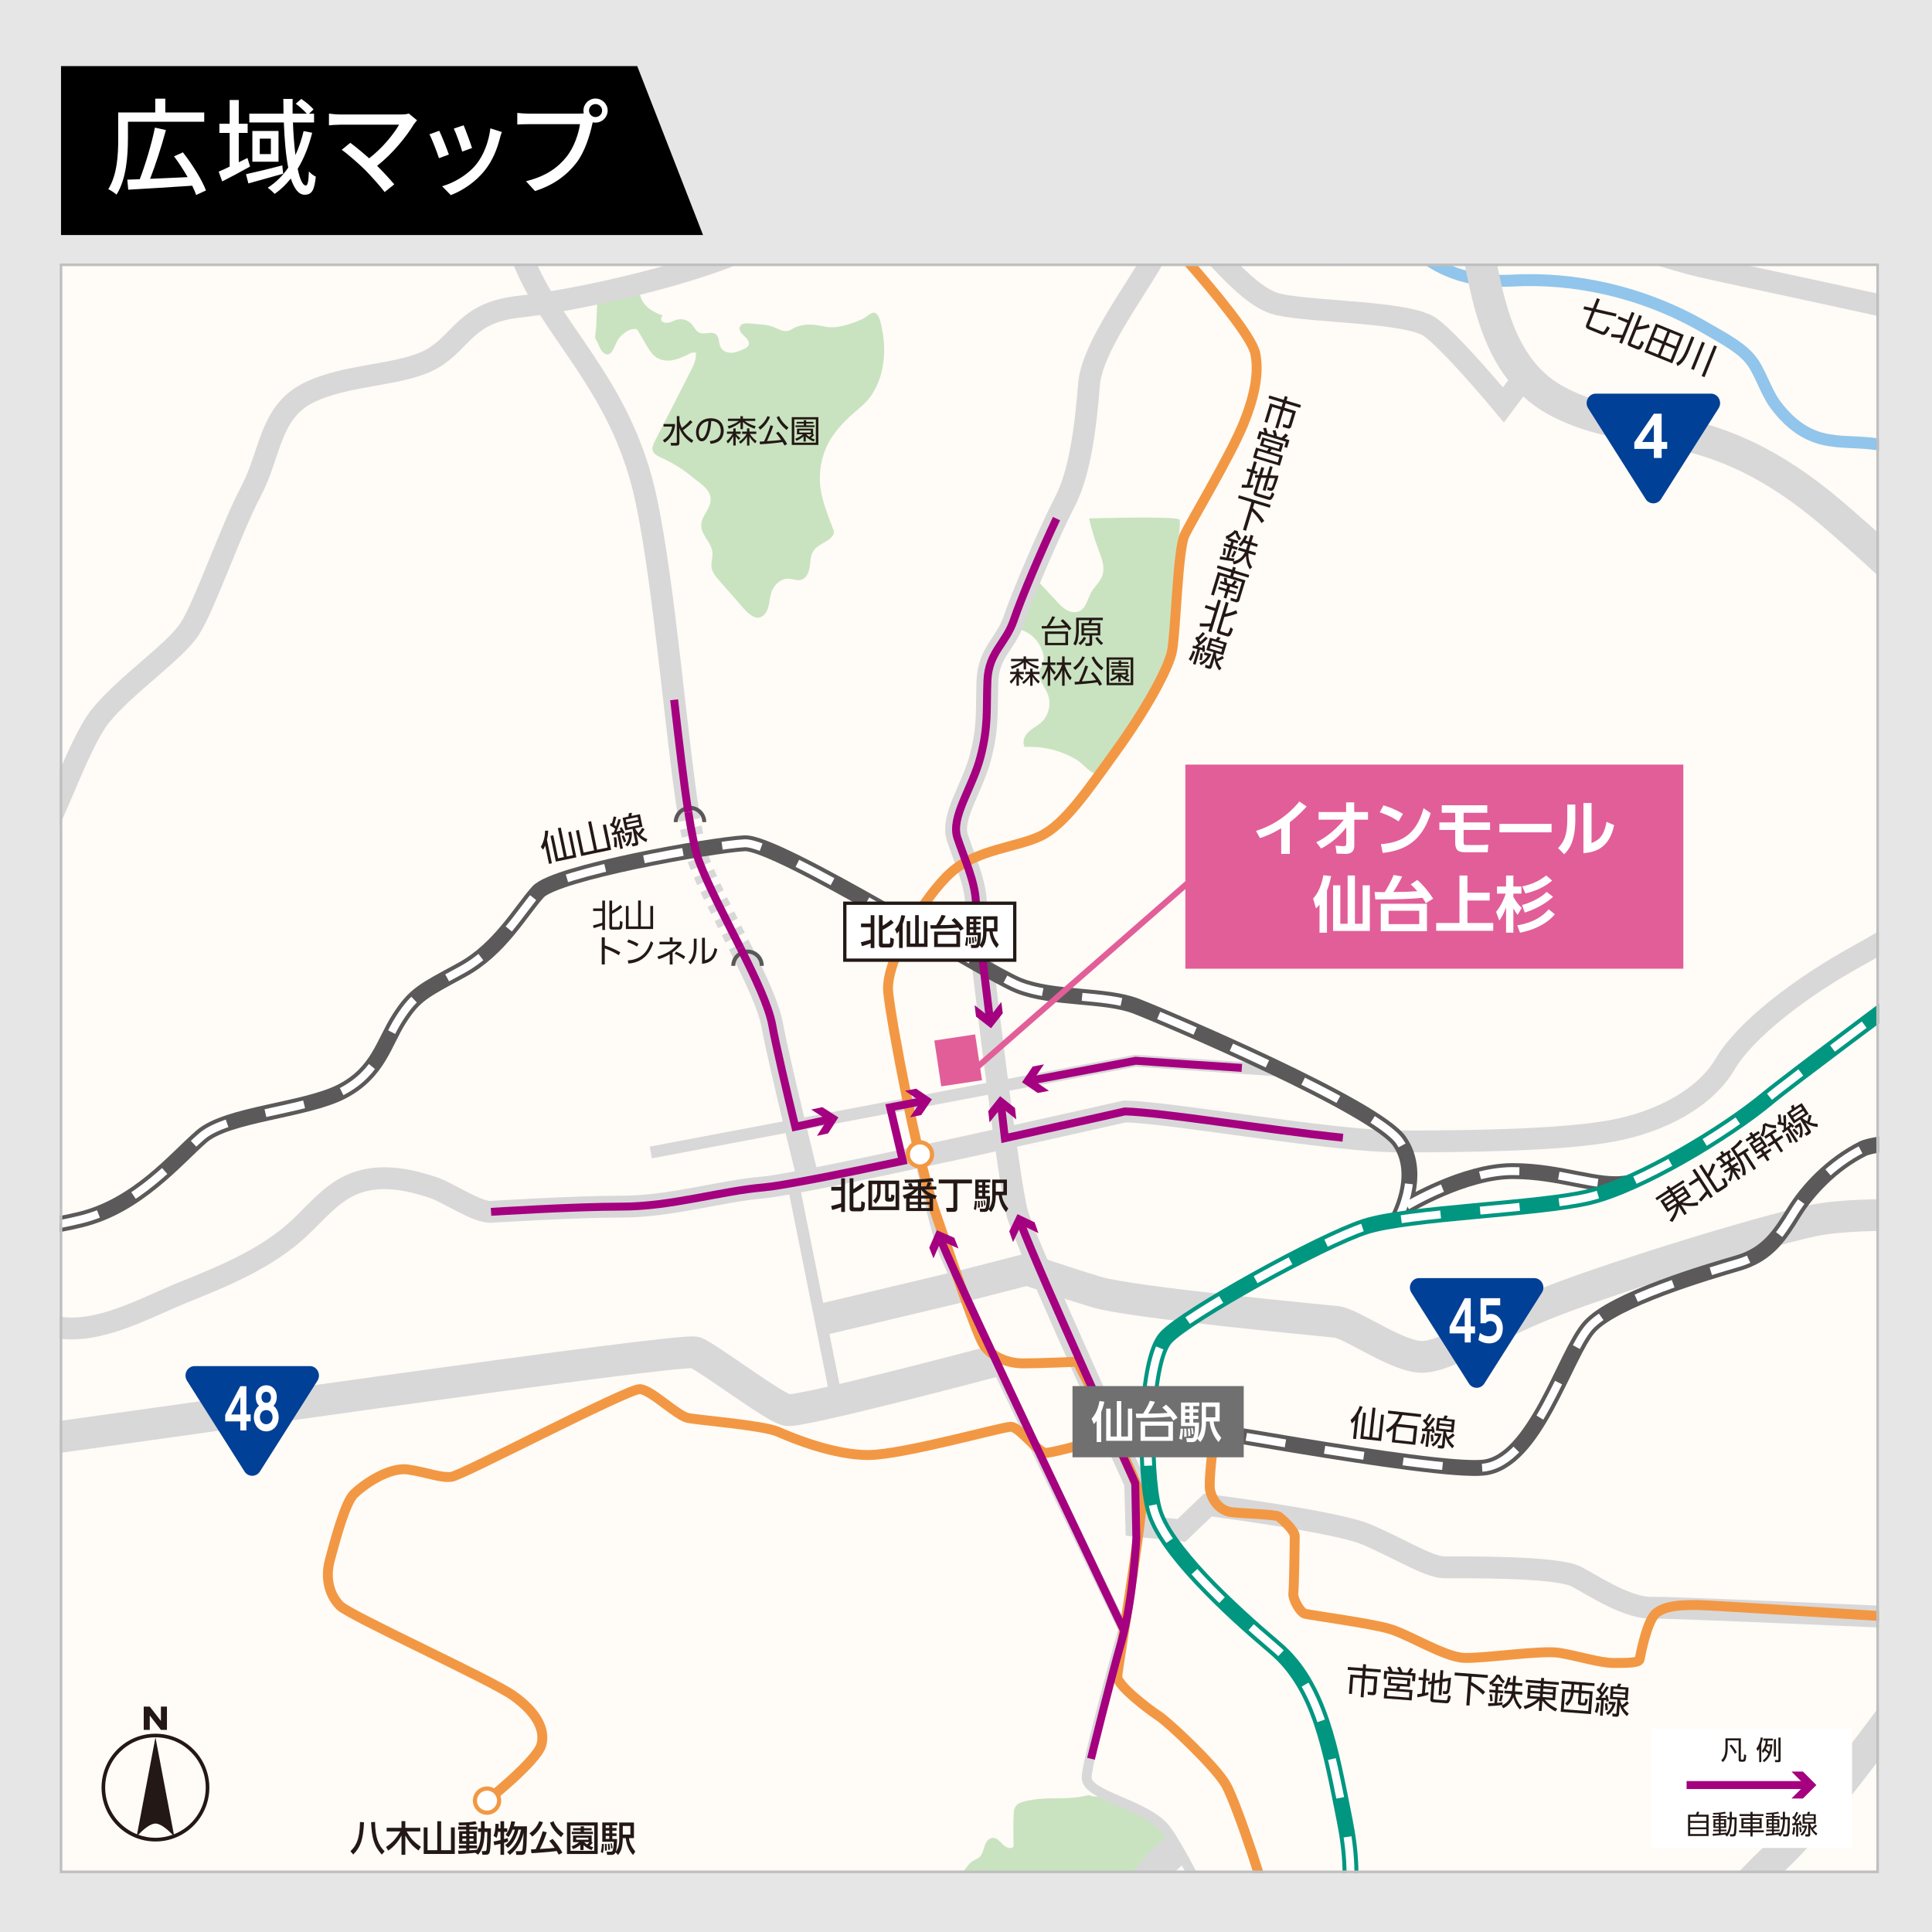 <?xml version="1.0" encoding="UTF-8"?>
<svg xmlns="http://www.w3.org/2000/svg" xmlns:xlink="http://www.w3.org/1999/xlink" viewBox="0 0 480 480">
  <defs>
    <style>
      .cls-1, .cls-2, .cls-3, .cls-4, .cls-5, .cls-6, .cls-7, .cls-8, .cls-9, .cls-10, .cls-11, .cls-12, .cls-13, .cls-14, .cls-15, .cls-16, .cls-17 {
        fill: none;
      }

      .cls-18 {
        fill: #004097;
      }

      .cls-2 {
        stroke: #595757;
        stroke-width: .99px;
      }

      .cls-2, .cls-3, .cls-4, .cls-5, .cls-6, .cls-7, .cls-8, .cls-9, .cls-10, .cls-11, .cls-12, .cls-13, .cls-14, .cls-15, .cls-16, .cls-17 {
        stroke-miterlimit: 10;
      }

      .cls-19 {
        fill: #a4007f;
      }

      .cls-20 {
        fill: #e6e6e6;
      }

      .cls-3 {
        stroke: #009680;
      }

      .cls-3, .cls-9 {
        stroke-width: 3.94px;
      }

      .cls-4 {
        stroke-dasharray: 1.97 1.97;
      }

      .cls-4, .cls-10, .cls-12, .cls-13, .cls-14 {
        stroke: #d8d8d9;
      }

      .cls-4, .cls-13 {
        stroke-width: 5.42px;
      }

      .cls-21 {
        fill: #fffbf6;
      }

      .cls-22 {
        fill: #bebfbf;
      }

      .cls-5 {
        stroke: #231815;
        stroke-width: .82px;
      }

      .cls-23 {
        fill: #c9e3c0;
      }

      .cls-24 {
        fill: #e25e98;
      }

      .cls-25 {
        clip-path: url(#clippath-1);
      }

      .cls-26 {
        fill: #231815;
      }

      .cls-27 {
        fill: #fff;
      }

      .cls-6 {
        stroke: #91c5eb;
      }

      .cls-6, .cls-12 {
        stroke-width: 2.96px;
      }

      .cls-7, .cls-10 {
        stroke-width: 2.46px;
      }

      .cls-7, .cls-11 {
        stroke: #f29844;
      }

      .cls-8 {
        stroke: #ca9bc5;
        stroke-width: 8.87px;
      }

      .cls-9 {
        stroke: #5b5959;
      }

      .cls-28 {
        fill: #717071;
      }

      .cls-11 {
        stroke-width: 1.04px;
      }

      .cls-14 {
        stroke-width: 7.88px;
      }

      .cls-15 {
        stroke: #e25e98;
        stroke-width: 1.48px;
      }

      .cls-16 {
        stroke: #fff;
        stroke-dasharray: 9.86 9.86;
      }

      .cls-16, .cls-17 {
        stroke-width: 1.97px;
      }

      .cls-17 {
        stroke: #a4007f;
      }

      .cls-29 {
        clip-path: url(#clippath);
      }
    </style>
    <clipPath id="clippath">
      <rect class="cls-1" x="14.82" y="65.46" width="452.01" height="399.93"/>
    </clipPath>
    <clipPath id="clippath-1">
      <rect class="cls-1" x="-134.94" y="-8.36" width="786.38" height="556.09"/>
    </clipPath>
  </defs>
  <g id="_台紙" data-name="台紙">
    <rect class="cls-20" x="-5.06" y="-3.86" width="489.13" height="487.14"/>
  </g>
  <g id="_文字" data-name="文字">
    <polygon points="174.67 58.39 15.16 58.39 15.16 16.42 158.32 16.42 174.67 58.39"/>
    <g>
      <path class="cls-27" d="M31.78,34.62c0,4-.39,9.93-2.83,13.73-.42-.36-1.48-1.12-2.05-1.35,2.26-3.59,2.47-8.74,2.47-12.38v-6.68h9.2v-3.43h2.5v3.43h9.67v2.31h-18.95v4.37ZM48.74,48.45c-.23-.68-.57-1.48-.99-2.31-5.75.39-11.78.75-15.89.99l-.23-2.5c.91-.03,1.95-.08,3.09-.1,1.38-3.56,2.96-8.81,3.77-12.82l2.73.6c-1.07,3.98-2.57,8.68-3.93,12.12,2.86-.13,6.11-.26,9.33-.42-1.01-1.77-2.21-3.61-3.38-5.17l2.21-.99c2.26,2.91,4.73,6.81,5.72,9.46l-2.44,1.14Z"/>
      <path class="cls-27" d="M62.13,41.38c-2.34,1.3-4.84,2.65-6.92,3.69l-.88-2.42c.78-.34,1.72-.75,2.73-1.25v-8.37h-2.55v-2.29h2.55v-5.9h2.26v5.9h2.21v2.29h-2.21v7.28c.73-.36,1.43-.7,2.16-1.06l.65,2.13ZM70.37,43.15c-2.99.86-6.21,1.72-8.66,2.42l-.6-2.29c2.29-.49,5.72-1.33,9.02-2.18l.23,2.05ZM77.57,32.96c-.86,3.41-2.05,6.42-3.61,8.97.52,2.6,1.25,4.16,2.03,4.16.44,0,.68-.99.75-3.51.47.55,1.2,1.07,1.72,1.3-.36,3.46-1.01,4.5-2.78,4.5-1.51,0-2.6-1.54-3.43-4.03-1.17,1.48-2.5,2.76-4,3.82-.36-.39-1.25-1.2-1.74-1.53,2.03-1.28,3.69-2.96,5.1-4.99-.6-3.09-.94-7.02-1.09-11.23h-8.58v-2.18h8.5c-.03-1.22-.05-2.45-.05-3.67h2.31c-.03,1.24,0,2.47,0,3.67h3.51c-.65-.76-1.77-1.77-2.73-2.47l1.38-1.19c1.07.73,2.39,1.82,3.04,2.6l-1.14,1.07h1.27v2.18h-5.25c.1,2.99.34,5.75.62,8.09.86-1.82,1.51-3.8,2.03-5.95l2.16.42ZM69.2,32.54v7.64h-6.5v-7.64h6.5ZM67.3,34.44h-2.76v3.85h2.76v-3.85Z"/>
      <path class="cls-27" d="M103.62,29.89c-.31.34-.57.65-.75.91-1.87,3.07-5.2,7.28-9.18,10.4,1.53,1.53,3.22,3.35,4.26,4.6l-2.39,1.92c-1.04-1.4-3.15-3.74-4.81-5.46-1.56-1.53-4.39-4.03-5.85-5.04l2.13-1.74c.99.73,2.96,2.31,4.68,3.85,3.43-2.63,6.16-6.11,7.44-8.35h-14.61c-1.04,0-2.26.1-2.81.16v-2.91c.7.1,1.92.21,2.81.21h15.03c.83,0,1.56-.08,2-.23l2.05,1.69Z"/>
      <path class="cls-27" d="M111.53,38.39l-2.47.91c-.44-1.38-1.79-4.91-2.37-5.93l2.44-.88c.6,1.2,1.9,4.5,2.39,5.9ZM124.68,32.8c-.23.65-.39,1.12-.49,1.56-.7,2.76-1.82,5.51-3.64,7.83-2.39,3.07-5.62,5.15-8.55,6.29l-2.16-2.21c2.94-.83,6.37-2.81,8.53-5.49,1.79-2.24,3.09-5.62,3.46-8.89l2.86.91ZM117.27,36.78l-2.44.88c-.31-1.22-1.48-4.47-2.08-5.72l2.44-.81c.47,1.09,1.74,4.5,2.08,5.64Z"/>
      <path class="cls-27" d="M143.95,28.22c.31,0,.7,0,1.09-.05-.05-.23-.08-.47-.08-.7,0-1.64,1.35-2.99,2.99-2.99s3.02,1.35,3.02,2.99-1.35,2.99-3.02,2.99c-.23,0-.47-.03-.68-.08l-.13.49c-.57,2.65-1.79,6.76-3.9,9.54-2.37,3.07-5.62,5.56-10.32,7.05l-2.24-2.44c5.1-1.25,8.03-3.48,10.17-6.19,1.79-2.29,2.91-5.62,3.25-7.98h-12.77c-1.12,0-2.16.05-2.81.08v-2.88c.73.1,1.95.18,2.81.18h12.61ZM149.59,27.47c0-.88-.73-1.61-1.64-1.61s-1.61.73-1.61,1.61.73,1.61,1.61,1.61,1.64-.7,1.64-1.61Z"/>
    </g>
  </g>
  <g id="_レイヤー_1" data-name="レイヤー 1">
    <rect class="cls-21" x="14.82" y="65.46" width="452.01" height="399.93"/>
    <g class="cls-29">
      <path class="cls-23" d="M147.99,84.26c.71,1.03,1.05,2.8,2.14,3.53,1.88,1.25,2.56-2.08,3.36-3.34.71-1.12,2.42-2.6,3.83-2.71,1.12-.09,1.01.12,1.65,1.21.54.92,1.07,1.84,1.6,2.75.69,1.18,1.41,2.41,2.57,3.14,1.24.79,2.83.89,4.27.58,1.44-.31,2.78-.98,4.09-1.64.48-.24.85-.2,1.39-.21.17,1.67-.61,3.28-1.38,4.78-2.94,5.76-5.88,11.52-8.82,17.28-.37.72-.74,1.52-.52,2.3.27.93,1.28,1.4,2.16,1.8,2.82,1.26,5.45,2.92,7.82,4.89,1.93,1.61,4.9,3.19,4.33,6.22-.19.99-.74,1.87-1.24,2.74-.51.87-.99,1.8-1.02,2.81-.05,1.58.99,2.95,1.82,4.3.37.61.7,1.27.87,1.97.45,1.82-.71,3.51.19,5.36.42.86,1.05,1.59,1.68,2.31,1.6,1.83,3.21,3.66,4.81,5.49,1.04,1.18,3.31,4.15,5.16,3.6,1.09-.33,1.79-1.42,2.11-2.51.32-1.1.36-2.26.67-3.36.56-2.02,2.32-3.87,4.41-3.78,1.04.05,2.09.56,3.09.29,1.34-.36,1.96-1.9,2.15-3.28.19-1.38.17-2.87.98-4,1.1-1.53,3.09-1.95,4.38-3.27.98-1,.64-1.49.2-2.7-1.29-3.53-2.84-7.17-3.03-10.97-.2-3.84.75-7.75,2.81-11,1.96-3.1,4.79-5.55,7.57-7.95,4.86-4.19,6.27-11.47,5.29-17.81-.12-.75-.27-1.5-.43-2.24-.21-.99-.76-3.58-2.22-3.09-.85.29-1.59,1.12-2.45,1.51-2.05.94-4.19,1.65-6.43,1.98-2.07.31-3.84-.42-5.92-.57-1.6-.11-3.25.09-4.67.83-.47.25-.92.55-1.43.68-1.17.3-2.34-.36-3.44-.85-1.73-.78-4.08-.72-5.96-.96-.99-.13-2.27-.09-2.62.84-.32.85.44,1.69,1.12,2.29.68.6,1.41,1.49,1.03,2.31-.22.46-.72.71-1.19.92-.95.43-1.93.86-2.97.91-1.04.06-2.17-.35-2.69-1.25-.61-1.06-.31-2.61-1.28-3.35-1.1-.85-2.79.18-4.06-.38-.89-.39-1.28-1.4-1.93-2.13-.88-1-2.34-1.44-3.63-1.11-.62.16-1.18.48-1.79.66-.61.18-1.32.22-1.84-.16-.54-.39-.36-1.15.11-1.54-2.94-.97-5.48-2.69-5.85-6.06-2.93.31-5.86.63-8.79.94-1.21.13-1.57.04-1.64,1.26-.04.68-.06,1.37-.09,2.05-.07,1.67-.15,3.35-.22,5.02-.02.48-.4,2.24-.12,2.65"/>
      <path class="cls-23" d="M254.6,185.58c-.73-1.14-.12-2.7.85-3.65.97-.95,2.24-1.53,3.24-2.44,1.82-1.67,2.52-4.45,1.71-6.79-.49-1.4-1.46-2.6-1.96-4-.59-1.64,0-2.43.61-3.81.56-1.25.17-2.63-.38-3.87-.78-1.76-2.15-3.27-3.9-4.09-.58-.27-1.23-.49-1.64-.99-.79-.94-.41-2.35.05-3.49,1.19-2.92,2.67-5.73,4.42-8.36,1.68,1.8,3.35,3.61,5.03,5.41,1.09,1.17,2.33,2.43,3.92,2.58,3.36.32,3.48-3.5,4.91-5.48.86-1.2,1.97-2.27,2.43-3.67.69-2.11-.23-4.37-1.01-6.45-.95-2.5-1.71-5.07-2.29-7.68,1.96-.05,22.4-.61,22.49.32.23,2.39-.45,5.06-.53,7.49-.08,2.63-.03,5.26.03,7.88.09,3.96.22,7.94-.02,11.9-.24,4-1.63,6.99-3.43,10.57-2.46,4.9-5.29,9.62-8.45,14.1-1.5,2.12-4.02,4.37-5.02,6.75-.6,1.42-.84,4.06-2.74,4.43-1.79.35-3.81-2.49-5.2-3.34-3.9-2.4-8.54-3.58-13.11-3.31"/>
      <path class="cls-23" d="M269.5,446.19c-4.36,1.02-8.9.21-13.29,1.02-2.31.42-4.21.7-4.35,3.15-.17,2.8-.04,5.65-.05,8.46-.73.72-1.96.14-2.68-.59-.72-.73-1.46-1.66-2.48-1.62-1.03.04-1.71,1.09-2.04,2.07-.33.98-.54,2.08-1.32,2.76-.49.42-1.13.61-1.68.96-.87.56-1.42,1.47-2.05,2.28-1.16,1.48-2.69,2.66-3.73,4.23-1.04,1.57-1.5,3.77-.38,5.28.75,1.01,2.05,1.48,3.3,1.52,1.25.04,2.48-.3,3.69-.65,1.86-.54,3.74-1.11,5.68-1.15,1.94-.04,3.98.54,5.28,1.97.82.9,1.29,2.07,2.02,3.04,1.66,2.22,4.43,3.24,7.05,4.14,2.09.72,4.32,1.45,6.46.93,1.67-.41,3.07-1.54,4.26-2.78.31-.32.65-.67,1.1-.73.36-.05.72.11,1.08.15,1.03.11,1.89-.73,2.58-1.51,2.51-2.84,4.9-5.78,7.17-8.82,1.68-2.24,3.29-4.54,4.66-6.98,1.07-1.91,2.01-4.08,1.57-6.22-.52-2.55-2.82-4.32-5.05-5.66-2.66-1.59-5.47-2.93-8.26-4.27-.87-.42-1.76-.84-2.72-.94-1.57-.17-3.29.5-4.69-.25"/>
      <path class="cls-6" d="M-31.47-37.45c4.52,5.43,9.03,10.86,13.55,16.29,2.23,2.69,4.5,5.42,5.86,8.64,1.63,3.87,1.84,8.16,1.97,12.36.13,4.19.21,8.48,1.6,12.43,2.46,6.97,6.78,9.64,13.75,9.23,8.36-.49,16.64-2.4,24.36-5.66,5.1-2.15,10.67-4.94,15.9-3.12,2.64.92,4.75,2.9,7.19,4.27,2.69,1.51,7.11,2.24,6.96-2.28-.07-2.2-2.43-3.97-3.8-5.46-1.62-1.76-2.9-3.72-4.11-5.6-.55-.85-1.12-1.76-1.12-2.78,0-1.39,1.13-2.58,2.43-3.07,1.3-.48,2.74-.39,4.12-.2,6.43.87,12.59,3.67,17.48,7.94,2.29,2,4.31,4.32,6.73,6.17,2.42,1.85,5.37,3.25,8.41,3.01,12.93-1.05.54-13.89-.65-19.39-.62-2.87,0-6.04,1.85-8.33,1.84-2.29,4.91-3.59,7.82-3.12,5.81.95,8.95,7.97,14.65,9.4,4.55,1.14,9.06-1.61,13.07-4.04,4.01-2.43,8.99-4.69,13.21-2.64,4.03,1.96,5.42,6.92,6.38,11.3,1.12,5.16,2.25,10.31,3.37,15.47.71,3.28,1.46,6.63,3.2,9.5,1.74,2.87,4.7,5.23,8.05,5.34,4.25.14,7.9-3.34,9.48-7.29,1.58-3.94,1.57-8.31,1.8-12.55.17-3.15.91-6.89,3.84-8.08,2.36-.96,5.14.36,6.7,2.38,1.56,2.01,2.18,4.57,2.83,7.03,1.08,4.09,2.85,7.98,3.01,12.22.14,3.7.93,6.74,2.71,10.05,3.71,6.89,8.39,10.35,15.87,12.73,2.78.89,6.6,1.33,8.99-.35,2.93-2.05,4.15-5.43,4.5-8.99.65-6.68,2.57-11.98,5.22-18.15,1.31-3.05,3.19-6.29,6.39-7.2,3.29-.93,6.72,1.01,9.24,3.32,4.87,4.47,8.02,10.46,11.96,15.77,3.94,5.31,9.25,10.26,15.82,10.99,4.8.54,9.52-1.25,14.28-2.05,9.44-1.59,19.49.9,27.09,6.71,6.32,4.82,11.65,10.58,17.22,16.27,1.21,1.24,2.54,2.54,4.24,2.89,4.13.83,7.16-4.21,11.31-4.96,3.9-.71,7.28,2.47,10.46,4.83,6.45,4.79,14.01,6.36,21.89,5.93,7.83-.43,15.72.27,23.37,2.01,8.69,1.97,17.08,5.27,24.78,9.76,3.39,1.98,7.89,4.29,10.59,7.17,2.87,3.07,4.08,8.21,6.63,11.73,2.64,3.64,6.14,6.79,10.39,8.23,4.38,1.49,9.15,1.07,13.75,1.6,6.41.74,12.44,3.33,18.36,5.88,5.93,2.55,11.96,5.12,18.38,5.83,6.41.7,13.37-.72,17.98-5.24,12.06-11.83,32.04-8.11,45.62-.9,5.63,2.99,10.74,6.96,15.06,11.65,4.41,4.79,6.66,10.36,11.55,14.79,2.97,2.7,5.95,5.4,8.92,8.1,4.58,4.16,9.25,8.02,14.15,11.65,4.26,3.16,6,8.96,6.71,13.98.78,5.45.6,11.03,1.86,16.39,2.23,9.52,9.19,17.81,18.17,21.67,2.36,1.01,4.85,1.74,7.1,2.97,2.25,1.24,4.3,3.11,5.02,5.57,1.08,3.72-1.12,7.56-3.5,10.62-2.38,3.06-5.16,6.19-5.47,10.06-.38,4.74,3.03,7.75,4.18,11.94.97,3.56-2.53,7.19-4.63,9.83-5.07,6.37-11.36,11.85-15.26,19.09-2.58,4.81-3.9,10.89-1.18,15.62,1.65,2.87,4.53,4.79,7.31,6.61,11.44,7.49,22.91,14.99,35.1,21.19,18.6,9.46,38.79,15.81,59.46,18.7"/>
      <path class="cls-14" d="M323.14-41.57s34.5,72.91,40.36,88.54c5.86,15.62,3.91,42.32,23.44,52.73,19.53,10.42,37.11,1.3,68.36,27.99,31.25,26.69,63.15,61.85,68.36,80.07,5.21,18.23,5.86,97,3.91,117.83-1.95,20.83-1.95,38.41-23.44,59.24-21.48,20.83-44.92,59.89-63.8,77.47-18.88,17.58-98.3,115.23-98.3,115.23"/>
      <path class="cls-14" d="M-144.94,317.79s74.22,8.46,95.7,15.62c21.48,7.16,44.41,25.97,58.01,24.38,13.6-1.59,160.73-23.08,163.99-21.77,3.26,1.3,19.53,13.67,22.79,14.32,3.26.65,51.58-12.19,51.58-12.19"/>
      <path class="cls-18" d="M396.48,97.8h28.59c1.81,0,2.9,2.07,1.91,3.63l-14.29,22.56c-.9,1.42-2.93,1.42-3.83,0l-14.29-22.56c-.99-1.56.1-3.63,1.91-3.63"/>
      <path class="cls-27" d="M410.9,113.79v-2.26h-4.86v-1.63l4.86-7.12h1.93v7.02h1.38v1.72h-1.38v2.26h-1.93ZM407.97,109.81h2.93v-4.35l-2.93,4.35Z"/>
      <path class="cls-18" d="M48.37,339.4h28.59c1.81,0,2.9,2.07,1.91,3.63l-14.29,22.56c-.9,1.42-2.93,1.42-3.83,0l-14.29-22.56c-.99-1.56.1-3.63,1.91-3.63"/>
      <path class="cls-27" d="M59.71,355.4v-2.26h-3.76v-1.63l3.76-7.12h1.5v7.02h1.07v1.72h-1.07v2.26h-1.5ZM57.45,351.42h2.26v-4.35l-2.26,4.35Z"/>
      <path class="cls-27" d="M69.23,352.13c0,2.08-1.4,3.49-3.08,3.49s-3.08-1.41-3.08-3.49c0-1.5.7-2.44,1.31-2.87-.67-.59-.85-1.53-.85-2.18,0-1.64,1.02-2.91,2.62-2.91s2.62,1.23,2.62,2.91c0,.65-.19,1.59-.85,2.18.61.43,1.31,1.37,1.31,2.87M67.72,352.08c0-.79-.46-1.75-1.57-1.75s-1.57.94-1.57,1.75c0,.99.66,1.77,1.57,1.77s1.57-.75,1.57-1.77M67.33,347.15c0-.9-.56-1.37-1.18-1.37s-1.18.47-1.18,1.37c0,.66.33,1.38,1.18,1.38s1.18-.69,1.18-1.38"/>
      <path class="cls-14" d="M160.6,578.41s39.93-17.79,67.27-38.19c27.34-20.4,32.12-30.81,37.76-39.93,5.64-9.11,13.89-25.17,18.23-31.68,4.34-6.51,9.55-9.98,9.55-9.98"/>
      <path class="cls-13" d="M-144.94,279.81s57.72,11.28,65.97,14.32c8.25,3.04,40.36,22.57,40.36,22.57l9.55,1.74s6.94-10.42,13.02-10.42,20.4,19.96,29.95,21.7c10.61,1.93,22.3-4.88,31.88-8.74,10.07-4.06,20.59-8.37,28.63-15.91,4-3.75,7.55-8.2,12.51-10.54,6.68-3.14,14.21-1.69,20.91.59,3.31,1.12,10.8,6.17,14.14,5.96.06,0,20.41-1.3,32.55-1.3s24.74-3.91,35.15-4.77c10.42-.87,89.78-18.88,89.78-18.88,12.05.29,51.63,7.46,68.26,7.46s39.87-.29,52.49-2.58c12.62-2.29,23.52-8.32,28.39-16.64,4.88-8.32,18.36-18.93,33.56-27.25,15.2-8.32,33.27-21.22,43.31-33.56,10.04-12.33,77.15-98.95,83.46-108.41,0,0,13.19-28.39,19.79-35.56,6.6-7.17,21.51-21.51,24.09-27.53,2.58-6.02,10.9-15.49,19.22-20.65,8.32-5.16,51.62-31.26,51.62-31.26"/>
      <path class="cls-10" d="M353.74,564.52s-9.11-32.55-16.49-38.63c-7.38-6.08-18.23-12.15-20.83-18.23-2.6-6.08-22.13-48.18-27.34-53.82-5.21-5.64-19.1-7.81-19.1-12.15s9.11-36.89,9.11-36.89c0,0-42.53-87.24-45.14-95.05-2.6-7.81-6.12-25.03-6.12-25.03"/>
      <path class="cls-14" d="M701.38,258.55s-58.59,33.85-64.67,33.85-19.53-3.47-22.13-3.47-30.81,11.72-49.48,13.89c-18.66,2.17-38.63.43-57.72,0-19.1-.43-44.27-2.17-56.86.43-12.59,2.6-53.82,15.19-69.01,21.7-15.19,6.51-21.7,11.72-27.78,12.15-6.08.43-17.79-8.25-21.7-8.68-3.91-.43-50.78-4.77-59.46-7.38-8.68-2.6-17.36-5.64-17.36-5.64l-15.19,3.91-36.46,8.68"/>
      <path class="cls-13" d="M183.95,235.53c3.7,7.37,7.05,14.44,7.9,19.11,1.74,9.55,9.11,39.06,9.11,39.06"/>
      <path class="cls-4" d="M171.01,201.76c.84,5.38,1.7,9.61,2.62,12.09,2.22,5.98,6.47,14,10.33,21.69"/>
      <path class="cls-13" d="M103.31-36.14S121.11-3.59,122.41,15.5c1.3,19.1,1.3,36.02,9.11,52.52,7.81,16.49,23.44,29.51,29.08,56.42,4.45,21.22,7.28,57.27,10.4,77.32"/>
      <path class="cls-18" d="M352.57,317.54h28.59c1.81,0,2.9,2.07,1.91,3.63l-14.29,22.56c-.9,1.42-2.93,1.42-3.83,0l-14.29-22.56c-.99-1.56.1-3.63,1.91-3.63"/>
      <path class="cls-27" d="M363.91,333.54v-2.26h-3.76v-1.63l3.76-7.12h1.49v7.02h1.07v1.72h-1.07v2.26h-1.49ZM361.64,329.55h2.27v-4.35l-2.27,4.35Z"/>
      <path class="cls-27" d="M372.73,324.31h-3.47v2.37c.25-.1.58-.24,1.11-.24,1.73,0,3,1.48,3,3.59,0,1.75-.93,3.73-3.41,3.73-1.41,0-2.35-.65-2.65-.84l.38-1.79c1,.86,1.99.86,2.24.86,1.68,0,1.92-1.33,1.92-1.93,0-1.16-.71-1.85-1.6-1.85-.43,0-.85.15-1.15.54h-1.27v-6.21h4.89v1.78Z"/>
      <path class="cls-13" d="M698.77,121.83s-44.46-1.43-65.68-3.44c-21.22-2.01-27.25.86-36.42-3.44s-14.05-11.19-22.08-10.9c-8.03.29-20.94,5.74-29.25-.29-8.32-6.02-20.94-13.48-35.28-17.78-14.34-4.3-77.44-17.5-87.48-19.79-10.04-2.29-66.54-20.65-73.42-23.23-6.88-2.58-51.91-31.55-55.64-32.41-3.73-.86-5.16-.57-5.16-.57,0,0-15.05,3.05-21.52.03-6.46-3.02-14.65-19.82-23.7-20.25-9.05-.43-29.3-.43-43.09,3.45-13.79,3.88-22.41,2.59-28.87.86-6.46-1.72-50.42-19.82-56.88-19.39-6.46.43-9.48,6.89-16.8,6.46-7.33-.43-22.41-3.45-27.15-6.46-4.74-3.02-17.24-5.6-24.99-5.17-7.76.43-15.94,9.91-28.44,9.48-12.5-.43-23.27-10.77-37.06-6.03-13.79,4.74-15.94,7.76-23.27,4.74-7.33-3.02-18.53-13.79-18.53-13.79"/>
      <path class="cls-13" d="M297.53-35.34s-8.03,19.79-8.6,26.96c-.57,7.17,1.15,61.66-.29,67.97-1.43,6.31-17.21,24.95-18.07,35.85-.86,10.9-2.29,22.08-6.02,29.25-3.73,7.17-10.61,23.23-12.62,29.25-2.01,6.02-6.31,8.03-6.6,15.2-.29,7.17.29,11.19-1.72,18.93-2.01,7.74-7.46,14.91-5.74,20.08,1.72,5.16,4.3,10.61,4.59,15.77.29,5.16,8.03,69.98,10.32,77.72,2.29,7.74,29.25,66.83,29.25,66.83l.29,10.61,11.19,1.15,6.6-6.31s31.26,4.02,39.01,7.17c7.74,3.16,15.77,8.32,19.79,8.32s27.82-.29,32.7,2.29c4.88,2.58,12.91,8.03,19.22,7.74,6.31-.29,197.61,8.6,197.61,8.6l98.95,5.45"/>
      <path class="cls-13" d="M-26.27,257.48s-.86-22.08,5.16-26.1c6.02-4.02,21.8-12.05,27.53-17.5,5.74-5.45,12.33-28.39,18.64-36.14,6.31-7.74,18.36-15.77,22.08-21.51,3.73-5.74,10.32-24.95,15.2-34.13,4.88-9.18,4.59-19.5,14.05-24.38,9.46-4.88,23.52-4.3,30.98-8.6,7.46-4.3,8.32-11.47,21.51-12.91,13.19-1.43,38.15-6.88,53.06-12.91,14.91-6.02,46.75-20.36,57.93-18.93,11.19,1.43,46.46,6.88,52.77,10.32,6.31,3.44,16.06,18.93,24.95,20.94,8.89,2.01,32.41,1.72,37.86,5.74,5.45,4.02,18.07,19.22,18.07,19.22l5.16-6.88"/>
      <polyline class="cls-12" points="161.69 286.33 282.13 263.54 317.5 265.93"/>
      <line class="cls-12" x1="197.2" y1="294.73" x2="207.65" y2="346.81"/>
      <path class="cls-2" d="M182.18,239.96c0-1.95,1.58-3.54,3.54-3.54s3.54,1.58,3.54,3.54"/>
      <path class="cls-2" d="M167.89,204.25c0-1.95,1.58-3.54,3.54-3.54s3.54,1.58,3.54,3.54"/>
      <path class="cls-7" d="M278.59,2.93s1.21,34.1,1.61,38.95c.4,4.84,9.89,17.35,15.34,23.61,5.45,6.26,15.54,18.16,16.35,22.4.81,4.24.2,9.69-3.03,17.56-3.23,7.87-12.74,23.72-14.53,27.45-1.79,3.72-2.22,25.02-3.23,29.26-1.01,4.24-6.26,13.92-13.52,24.01-7.26,10.09-13.12,18.77-19.17,21.59-6.05,2.83-15.54,3.23-22,8.88-6.46,5.65-16.55,22-15.74,29.87.81,7.87,7.26,41.77,11.5,54.08,4.24,12.31,10.49,31.08,12.31,33.7,1.82,2.62,5.65,4.44,9.69,4.44s13.52-.4,13.52-.4c0,0,15.74,30.47,15.94,34.71.2,4.24-5.85,41.17-6.05,43.39-.2,2.22,8.07,8.48,10.29,9.89,2.22,1.41,14.13,12.51,16.75,17.15,2.62,4.64,11.1,29.87,10.9,33.09-.2,3.23-17.96,43.19-18.57,46.01-.61,2.83,1.21,12.92-.2,14.73-1.41,1.82-44.4,12.92-49.84,14.93-5.45,2.02-8.07,5.25-7.67,14.13.4,8.88.61,12.92.61,12.92"/>
      <path class="cls-7" d="M121,447.36s12.42-9.9,13.5-13.86c1.08-3.96-1.44-8.28-7.02-12.24-5.58-3.96-40.49-19.8-43.01-22.32-2.52-2.52-3.78-6.66-2.52-11.34,1.26-4.68,3.78-14.22,5.94-16.38,2.16-2.16,8.64-6.84,13.5-6.12,4.86.72,8.1,2.16,10.8,1.8,2.7-.36,43.91-21.96,46.79-21.78,2.88.18,9.18,6.66,12.06,7.2,2.88.54,18.72,1.8,22.32,3.42,3.6,1.62,13.86,5.76,22.32,5.76s33.29-7.02,35.45-7.02,6.66,6.3,8.64,6.48c1.98.18,26.63-6.84,26.63-6.84,0,0,9.36-.18,11.7,1.62,2.34,1.8,3.24,3.6,3.24,3.6,0,0-1.08,8.82-.72,10.8.36,1.98,1.98,5.22,5.58,5.58,3.6.36,10.8.54,11.52,1.08.72.54,3.96,3.42,3.96,4.86s-.18,12.96-.36,14.22c-.18,1.26,1.62,4.68,2.88,5.04,1.26.36,16.2,2.34,21.06,3.78,4.86,1.44,13.68,7.02,18.54,7.2,4.86.18,19.08-1.98,23.58-1.26,4.5.72,10.08,2.52,13.5,2.52s6.3,0,6.48-.9c.18-.9,1.8-9.72,4.14-11.52,2.34-1.8,5.76-1.98,10.08-1.98s88.36,5.58,95.56,5.76c7.2.18,38.33,1.98,38.33,1.98,0,0,4.68,5.22,4.86,6.12.18.9-.54,25.37-.18,26.27.36.9,4.32,3.24,5.94,3.06h5.34"/>
      <path class="cls-26" d="M90.44,452.75c-.22,4.31-.82,6.09-2.68,8l-.7-.83c1.25-1.17,2.34-2.72,2.38-7.25l1,.07ZM94.86,460.77c-1.96-2.17-2.44-4.02-2.67-8.05l.99-.06c.02,3.74.81,5.77,2.38,7.3l-.7.82Z"/>
      <path class="cls-26" d="M95.89,458.88c1.5-.96,2.52-2.06,3.56-3.86h-3.39v-.9h3.69v-1.66h.95v1.66h3.72v.9h-3.4c.95,1.71,1.9,2.72,3.56,3.81l-.61.92c-1.67-1.19-2.48-2.28-3.27-3.73v4.81h-.95v-4.82c-1,1.91-2.19,3-3.28,3.77l-.58-.9Z"/>
      <polygon class="cls-26" points="109.6 452.48 109.6 459.68 112.04 459.68 112.04 454.01 112.99 454.01 112.99 460.61 105.27 460.61 105.27 454.01 106.22 454.01 106.22 459.68 108.64 459.68 108.64 452.48 109.6 452.48"/>
      <path class="cls-26" d="M118.09,460.31c-1.62.2-3.07.26-4.18.3l-.09-.82c.52,0,1.08,0,2.01-.05v-.53h-1.8v-.72h1.8v-.41h-1.75v-3.13h1.75v-.4h-2.01v-.72h2.01v-.38c-.84.04-1.37.04-1.8.04l-.11-.69c2.27-.02,2.99-.06,4.2-.32l.29.69c-.36.09-.76.19-1.79.24v.43h2v.72h-2v.4h1.8v3.13h-1.8v.41h1.9v.72h-1.9v.49c.9-.05,1.4-.11,1.89-.16.39-.64.93-1.62.99-4.4h-.72v-.9h.72v-1.77h.9v1.77h1.57c0,1.06-.04,5.17-.31,5.93-.23.62-.59.62-.97.62h-.84l-.15-.91h.73c.33,0,.38-.16.41-.23.15-.51.23-3.83.23-4.52h-.67c-.07,3.51-.88,4.8-1.62,5.65l-.7-.48ZM114.87,456.19h.97v-.58h-.97v.58ZM114.87,457.41h.97v-.61h-.97v.61ZM116.63,456.19h1.01v-.58h-1.01v.58ZM116.63,457.41h1.01v-.61h-1.01v.61Z"/>
      <path class="cls-26" d="M123.75,455.13c-.09.6-.21,1.08-.38,1.49l-.75-.51c.33-.85.42-1.38.48-3l.83.05c-.03.39-.05.75-.08,1.08h.49v-1.76h.9v1.76h.8v.89h-.8v1.81c.46-.12.62-.18.92-.28l.07.87c-.53.17-.7.22-.99.3v2.99h-.9v-2.74c-.46.12-.96.24-1.52.36l-.19-.92c.34-.05.76-.12,1.71-.36v-2.04h-.59ZM125.99,460.12c.95-.61,2.63-1.89,3.46-5.55h-.65c-.34,1.62-1.36,3.59-2.62,4.52l-.68-.68c.4-.28.98-.69,1.57-1.72.55-.95.76-1.78.84-2.12h-.55c-.18.44-.56,1.32-1.03,1.86l-.71-.6c.53-.64,1.04-1.45,1.4-3.34l.95.08c-.06.28-.13.63-.3,1.18h3.26c-.08,4.12-.09,4.58-.18,5.45-.09.87-.17,1.64-1.15,1.64h-1.32l-.15-.92h1.22c.28,0,.4,0,.47-.46.09-.64.21-2.07.27-4.15-.45,2.04-1.55,4.1-3.42,5.53l-.67-.71Z"/>
      <path class="cls-26" d="M134.89,452.75c-.53,1.42-1.52,2.64-2.64,3.55l-.71-.84c1.12-.7,1.96-1.76,2.43-3l.92.28ZM138.82,460.79c-.14-.27-.25-.47-.51-.91-1.76.28-6.03.53-6.27.55l-.12-.95c.18,0,.82-.04,1.17-.05.34-.67,1.31-2.76,1.72-4.45l1.03.24c-.52,1.53-.92,2.61-1.72,4.15,1.98-.11,2.51-.14,3.69-.28-.24-.36-.58-.85-1.33-1.73l.81-.5c.79.84,1.94,2.47,2.44,3.43l-.92.51ZM139.4,456.43c-1.44-1.18-2.35-2.42-2.75-3.59l.87-.37c.2.55.67,1.69,2.53,3.08l-.66.88Z"/>
      <path class="cls-26" d="M148.5,460.62h-7.64v-7.84h7.64v7.84ZM147.64,453.55h-5.9v6.28h5.9v-6.28ZM147.28,457.81c-.29.36-.68.68-.8.79.25.12.41.2.91.36l-.44.67c-.84-.27-1.56-.83-1.97-1.22v1.22h-.8v-1.3c-.2.18-.85.75-1.82,1.08l-.33-.71c.31-.1,1.02-.33,1.86-1.02h-1.53v-1.65h4.64v1.62l.29.18ZM147,454.74h-1.91v.36h2.22v.57h-5.25v-.57h2.2v-.36h-1.88v-.55h1.88v-.43h.83v.43h1.91v.55ZM146.19,456.58h-3.04v.5h3.04v-.5ZM145.13,457.66c.29.28.46.41.74.6.29-.28.52-.53.59-.6h-1.32Z"/>
      <path class="cls-26" d="M150.04,458.12c0,.38-.05,1.52-.25,2.27l-.53-.28c.22-.76.28-1.57.28-1.99h.5ZM152.94,460.16c-.08.21-.28.68-1.02.68h-1.07l-.14-.8h1.04c.18,0,.31,0,.45-.25.13-.25.28-1.25.28-2.21h-2.84v-4.79h3.73v.72h-1.24v.65h1.04v.66h-1.04v.68h1.04v.65h-1.04v.74h1.17c.02.83-.08,2.49-.33,3.2.87-1.17.88-2.54.88-3.19v-4.1h3.65v3.88h-1.22c.06.92.56,2.18,1.56,3.31l-.55.87c-.67-.66-1.62-2.16-1.82-4.18h-.75v.24c0,1.24-.28,2.23-.32,2.41-.2.71-.6,1.23-.84,1.53l-.64-.68ZM150.72,458.12c.05.71.05.8.07,1.62l-.52.05c.03-.34.04-.69.04-1.03,0-.36,0-.43-.04-.64h.44ZM150.49,454.15h.88v-.65h-.88v.65ZM150.49,455.49h.88v-.68h-.88v.68ZM150.49,456.87h.88v-.74h-.88v.74ZM151.41,458.05c.09.46.12.86.14,1.5l-.43.08c0-.35,0-.84-.12-1.51l.4-.07ZM152.01,457.96c.1.39.15.79.17,1.22l-.37.05c0-.25,0-.67-.13-1.23l.34-.04ZM154.73,455.8h1.89v-2.14h-1.89v2.14Z"/>
      <path class="cls-27" d="M124,447.36c0,1.65-1.34,3-3,3s-3-1.34-3-3,1.34-3,3-3,3,1.34,3,3"/>
      <path class="cls-11" d="M124,447.36c0,1.65-1.34,3-3,3s-3-1.34-3-3,1.34-3,3-3,3,1.34,3,3Z"/>
      <path class="cls-26" d="M206.49,299.63c.86-.19,2.16-.58,2.5-.68v-3.15h-2.46v-.93h2.46v-2.12h.94v8.36h-.94v-1.21c-.95.35-1.31.47-2.23.72l-.27-.99ZM211.09,292.74h.94v2.69c.84-.46,1.64-1.12,2.12-1.55l.7.77c-.59.48-1.42,1.13-2.82,1.83v3.24c0,.28.14.28.31.28h1.22c.31,0,.44,0,.41-1.57l.92.36c-.04,1.18-.11,2.16-.92,2.16h-2.09c-.16,0-.79,0-.79-.69v-7.52Z"/>
      <path class="cls-26" d="M215.75,293.33h7.65v7.32h-7.65v-7.32ZM217.93,294.19h-1.26v5.59h5.83v-5.59h-1.74v3.22c0,.14.04.2.2.2h.16c.24,0,.28-.05.3-.84l.82.2c-.05,1.14-.22,1.56-.9,1.56h-.66c-.44,0-.77-.11-.77-.75v-3.59h-1.12v1.66c0,1.39-.2,2.2-1.23,3.18l-.66-.75c.84-.66,1.03-1.13,1.03-2.4v-1.7Z"/>
      <path class="cls-26" d="M231.41,293.84c-.2.45-.29.65-.46.94h1.67v.75h-2.83c.75.7,1.78,1.24,2.95,1.53l-.39.85c-.25-.11-.29-.12-.53-.21v3.18h-6.69v-3.2s-.12.04-.43.15l-.43-.84c1.68-.44,2.49-1.12,2.84-1.47h-2.78v-.75h1.61c-.11-.22-.17-.35-.35-.67l.81-.19c.16.28.26.49.39.86h1.25v-.97c-1.28.05-1.88.06-3.18.07l-.16-.79c.97.02,4.28.04,6.93-.41l.4.8c-1.18.17-1.77.21-3.16.29v1h1.22c.23-.43.37-.84.45-1.1l.86.16ZM226.02,298.61h2.03v-.84h-2.03v.84ZM226.02,300.13h2.03v-.87h-2.03v.87ZM228.05,297.03v-1.41c-.26.29-.68.77-1.66,1.41h1.66ZM230.49,297.03c-.75-.44-1.13-.81-1.61-1.42v1.42h1.61ZM228.88,298.61h2.07v-.84h-2.07v.84ZM228.88,300.13h2.07v-.87h-2.07v.87Z"/>
      <path class="cls-26" d="M241.49,293.06v.96h-3.65v6.21c0,.78-.62.85-.79.85h-1.82l-.18-.98h1.65c.16,0,.16-.12.16-.17v-5.91h-3.64v-.96h8.27Z"/>
      <path class="cls-26" d="M242.71,298.37c0,.38-.05,1.52-.25,2.27l-.53-.28c.22-.76.28-1.57.28-1.99h.5ZM245.61,300.42c-.08.21-.28.68-1.02.68h-1.07l-.14-.8h1.04c.18,0,.31,0,.45-.25.13-.25.28-1.25.28-2.21h-2.84v-4.79h3.73v.72h-1.24v.65h1.04v.66h-1.04v.68h1.04v.65h-1.04v.74h1.17c.02.84-.08,2.49-.33,3.2.87-1.17.88-2.54.88-3.19v-4.1h3.65v3.88h-1.22c.06.92.56,2.18,1.56,3.31l-.55.87c-.67-.66-1.62-2.16-1.82-4.18h-.75v.24c0,1.24-.28,2.23-.32,2.41-.2.71-.6,1.23-.84,1.53l-.64-.68ZM243.39,298.37c.05.71.05.8.07,1.62l-.52.05c.03-.34.04-.69.04-1.03,0-.36,0-.43-.04-.64h.45ZM243.15,294.41h.88v-.65h-.88v.65ZM243.15,295.74h.88v-.68h-.88v.68ZM243.15,297.13h.88v-.74h-.88v.74ZM244.08,298.3c.09.46.12.86.14,1.5l-.43.08c0-.35,0-.84-.12-1.51l.4-.07ZM244.68,298.21c.1.39.15.79.17,1.22l-.37.05c0-.25,0-.67-.13-1.23l.34-.04ZM247.4,296.05h1.89v-2.14h-1.89v2.14Z"/>
      <path class="cls-27" d="M231.56,286.81c0,1.65-1.34,3-3,3s-3-1.34-3-3,1.34-3,3-3,3,1.34,3,3"/>
      <path class="cls-11" d="M231.56,286.81c0,1.65-1.34,3-3,3s-3-1.34-3-3,1.34-3,3-3,3,1.34,3,3Z"/>
      <path class="cls-9" d="M346.98,303.44s6.65-11.28.74-19.86c-5.91-8.58-57.62-30.55-65.37-33.57-7.76-3.02-20.68-1.72-29.3-5.17-8.62-3.45-59.89-35.76-68.08-35.33-8.19.43-46.97,7.33-51.28,12.07-4.31,4.74-9.48,14.22-18.96,19.39-9.48,5.17-11.63,6.03-15.51,12.07-3.88,6.03-5.17,13.36-14.22,18.1-9.05,4.74-28.44,5.6-34.9,11.2-6.46,5.6-15.94,17.24-30.16,20.68-14.22,3.45-22.41,2.59-29.3-3.02-6.89-5.6-12.5-8.19-21.11-5.17-8.62,3.02-21.98,5.6-32.32.86-10.34-4.74-18.1-14.22-24.99-14.65-6.89-.43-25.85-.43-25.85-.43"/>
      <path class="cls-9" d="M349.56,299.57s14.22-8.62,26.28-8.62,21.11,4.31,28.44,3.02"/>
      <path class="cls-9" d="M692.56,262.08s-38.78,19.82-47.4,18.96c-8.62-.86-21.98-10.77-33.18-9.48-11.2,1.29-141.33,9.91-149.09,13.79-7.76,3.88-13.79,10.34-17.24,15.94-3.45,5.6-6.46,10.34-13.79,12.5-7.33,2.15-31.02,9.05-37.06,15.94-6.03,6.89-13.36,33.61-26.28,34.9-12.93,1.29-81.87-12.07-86.18-12.07"/>
      <path class="cls-16" d="M346.98,303.44s6.65-11.28.74-19.86c-5.91-8.58-57.62-30.55-65.37-33.57-7.76-3.02-20.68-1.72-29.3-5.17-8.62-3.45-59.89-35.76-68.08-35.33-8.19.43-46.97,7.33-51.28,12.07-4.31,4.74-9.48,14.22-18.96,19.39-9.48,5.17-11.63,6.03-15.51,12.07-3.88,6.03-5.17,13.36-14.22,18.1-9.05,4.74-28.44,5.6-34.9,11.2-6.46,5.6-15.94,17.24-30.16,20.68-14.22,3.45-22.41,2.59-29.3-3.02-6.89-5.6-12.5-8.19-21.11-5.17-8.62,3.02-21.98,5.6-32.32.86-10.34-4.74-18.1-14.22-24.99-14.65-6.89-.43-25.85-.43-25.85-.43"/>
      <path class="cls-16" d="M349.56,299.57s14.22-8.62,26.28-8.62,21.11,4.31,28.44,3.02"/>
      <path class="cls-16" d="M692.56,262.08s-38.78,19.82-47.4,18.96c-8.62-.86-21.98-10.77-33.18-9.48-11.2,1.29-141.33,9.91-149.09,13.79-7.76,3.88-13.79,10.34-17.24,15.94-3.45,5.6-6.46,10.34-13.79,12.5-7.33,2.15-31.02,9.05-37.06,15.94-6.03,6.89-13.36,33.61-26.28,34.9-12.93,1.29-81.87-12.07-86.18-12.07"/>
      <path class="cls-3" d="M291.82,571.89s10.77-56.45,14.65-64.2c3.88-7.76,17.67-17.24,22.84-23.27,5.17-6.03,8.19-15.08,4.74-32.32-3.45-17.24-6.03-33.18-17.24-42.66-11.2-9.48-27.58-24.56-30.16-34.47-2.59-9.91-2.15-37.06,3.02-42.66,5.17-5.6,38.78-24.13,49.55-27.58,10.77-3.45,43.09-4.31,55.59-7.33,12.5-3.02,34.04-15.94,44.38-24.56,10.34-8.62,121.51-90.49,132.72-99.97,11.2-9.48,26.72-32.32,34.04-43.52,7.33-11.2,32.75-55.59,37.92-68.08,5.17-12.5,14.22-40.07,14.65-52.57.43-12.5-.43-45.24-.43-45.24"/>
      <path class="cls-16" d="M291.82,571.89s10.77-56.45,14.65-64.2c3.88-7.76,17.67-17.24,22.84-23.27,5.17-6.03,8.19-15.08,4.74-32.32-3.45-17.24-6.03-33.18-17.24-42.66-11.2-9.48-27.58-24.56-30.16-34.47-2.59-9.91-2.15-37.06,3.02-42.66,5.17-5.6,38.78-24.13,49.55-27.58,10.77-3.45,43.09-4.31,55.59-7.33,12.5-3.02,34.04-15.94,44.38-24.56,10.34-8.62,121.51-90.49,132.72-99.97,11.2-9.48,26.72-32.32,34.04-43.52,7.33-11.2,32.75-55.59,37.92-68.08,5.17-12.5,14.22-40.07,14.65-52.57.43-12.5-.43-45.24-.43-45.24"/>
      <polygon class="cls-24" points="236.93 257.8 236.93 257.8 232.13 258.52 233.85 269.9 238.64 269.18 243.98 268.38 243.24 263.48 242.27 256.99 236.93 257.8"/>
      <path class="cls-26" d="M339.4,413.51l-.07.98,3.74.29-.05.72-3.74-.29-.08,1.11,3,.23-.3,3.86c-.04.58-.42.78-.81.75l-1.25-.1-.09-.75,1.12.09c.13,0,.27.02.29-.28l.23-2.95-2.26-.17-.36,4.71-.72-.06.36-4.71-2.22-.17-.31,4.1-.74-.06.37-4.78,2.96.23.08-1.11-3.72-.28.05-.72,3.72.28.07-.98.72.06Z"/>
      <path class="cls-26" d="M347.66,415.44c-.19-.44-.32-.71-.57-1.11l.7-.25c.37.64.46.84.67,1.42l1.19.09c.28-.38.47-.69.73-1.23l.73.31c-.18.32-.42.68-.64.97l1.23.09-.15,1.99-.73-.06.1-1.35-6.34-.49-.1,1.35-.72-.06.15-1.99,1.3.1c-.11-.22-.29-.58-.54-.99l.69-.26c.39.63.58,1.1.66,1.32l1.65.13ZM350.25,419.09l-2.37-.18c-.04.11-.23.61-.28.72l3.33.25-.2,2.59-6.94-.53.2-2.59,2.84.22c.11-.2.24-.54.29-.72l-2.31-.18.16-2.14,5.44.42-.16,2.14ZM350.16,420.43l-5.5-.42-.1,1.34,5.5.42.1-1.34ZM349.65,417.47l-4.02-.31-.08.98,4.02.31.08-.98Z"/>
      <path class="cls-26" d="M354.87,421.05c-.62.24-2.06.55-2.73.63l-.02-.77c.25-.03.48-.04,1.16-.16l.25-3.29-1.1-.08.05-.67,1.1.08.17-2.18.73.06-.17,2.18.88.07-.05.67-.88-.07-.24,3.09c.5-.11.65-.15.86-.21v.66ZM357.69,417.3l.18-2.37.72.05-.17,2.18,2.07-.37c-.07,1.45-.35,3.22-.4,3.4-.12.44-.39.74-.89.7l-.68-.05-.05-.72.62.06c.26.02.32-.11.39-.31.08-.21.13-.75.27-2.26l-1.38.26-.25,3.32-.72-.05.24-3.14-1.25.23-.29,3.74c-.01.17.09.25.3.26l2.77.21c.18.01.27.02.39-.23.1-.22.18-.79.21-1.04l.67.26c-.21,1.59-.6,1.77-1.14,1.73l-3.17-.24c-.5-.04-.81-.25-.77-.75l.29-3.81-.79.15-.07-.67.92-.17.16-2.08.72.05-.14,1.88,1.25-.22Z"/>
      <path class="cls-26" d="M369.67,416.14l-.06.73-3.98-.3-.1,1.3c.72.39,2.16,1.27,3.45,2.49l-.58.69c-1.07-1.18-2.22-1.93-2.93-2.37l-.39,5.07-.78-.06.55-7.17-3.47-.26.06-.73,8.22.63Z"/>
      <path class="cls-26" d="M373.28,418.44l-.05.65-.96-.07-.07.92,1.31.1-.05.65-1.31-.1-.19,2.49c.86-.08,1.12-.12,1.34-.15l-.02.65c-.87.16-2.77.29-3.52.3l-.05-.72c.28,0,.67,0,1.58-.05l.2-2.58-1.5-.11.05-.65,1.5.11.07-.92-.96-.07.04-.5c-.21.16-.31.23-.42.31l-.26-.72c.74-.43,1.47-1.21,1.81-1.95l.8.06c.31.78.85,1.31,1.26,1.62l-.47.57c-.49-.42-.92-.96-1.21-1.55-.2.3-.56.84-1.34,1.53l2.43.19ZM370.23,422.67c0-.65-.09-1.32-.16-1.69l.6-.04c.12.68.14,1.04.16,1.68l-.61.05ZM372.41,422.58c.23-.64.36-1.42.38-1.55l.61.14c-.05.32-.26,1.17-.43,1.55l-.56-.14ZM375.94,416.32l.73.06-.13,1.7,1.68.13-.05.68-1.68-.13-.09,1.15c-.01.15-.03.23-.03.3l1.87.14-.05.69-1.75-.13c.29,1.47.87,2.41,1.66,3.18l-.48.62c-.31-.32-1.12-1.14-1.64-3.02-.74,1.82-1.97,2.46-2.51,2.72l-.39-.67c1.66-.71,2.17-1.87,2.45-2.9l-1.78-.14.05-.69,1.86.14c.02-.09.02-.16.03-.3l.09-1.15-1.02-.08c-.32.75-.47.94-.57,1.07l-.59-.39c.52-.66.89-1.79,1.03-2.6l.69.15c-.1.46-.17.76-.3,1.11l.81.06.13-1.7Z"/>
      <path class="cls-26" d="M387.27,418.61l-3.74-.29-.05.6,3.12.24-.25,3.29-2.58-.2c.82,1.04,2.18,1.88,3.14,2.27l-.47.67c-.4-.21-2.05-1.07-3.24-2.68l-.2,2.59-.71-.05.2-2.59c-.87.96-2.27,1.71-3.61,2.16l-.37-.72c1.33-.38,2.56-.96,3.46-1.78l-2.56-.2.25-3.29,3.1.24.05-.6-3.74-.29.05-.66,3.74.29.06-.76.71.05-.06.76,3.74.29-.05.66ZM380.2,420.61l-.06.76,2.42.19.06-.76-2.42-.18ZM380.3,419.3l-.06.74,2.42.19.06-.74-2.42-.19ZM385.78,421.04l-2.45-.19-.06.76,2.45.19.06-.76ZM385.88,419.72l-2.45-.19-.06.74,2.45.19.06-.74Z"/>
      <path class="cls-26" d="M396.12,418.89l-3.06-.23-.1,1.35,2.74.21-.43,5.65-7.52-.58.43-5.65,2.16.17.1-1.35-2.49-.19.05-.68,8.17.62-.05.68ZM388.85,423.19c.54-.43,1.3-1.12,1.43-2.72l-1.44-.11-.33,4.3,6.08.47.33-4.3-2.02-.15-.16,2.07c-.02.26.08.27.27.29l.4.03c.17.01.26-.02.31-.22.06-.24.11-.63.13-.88l.62.19c-.16,1.25-.32,1.62-.93,1.57l-.78-.06c-.36-.03-.77-.09-.72-.73l.18-2.32-1.26-.1c-.15,1.95-1.14,2.86-1.61,3.27l-.5-.61ZM392.38,418.6l-1.26-.1-.1,1.35,1.26.1.1-1.35Z"/>
      <path class="cls-26" d="M396.2,425.3c.31-.63.46-1.57.55-2.31l.63.13c-.04.38-.18,1.55-.56,2.49l-.62-.31ZM399.71,419.22c-.72,1.18-1.63,2.26-1.91,2.58.18,0,.99.01,1.15.02-.06-.27-.12-.45-.16-.58l.54-.16c.16.42.32,1.04.39,1.55l-.6.16c-.03-.27-.04-.31-.06-.4h-.58s-.3,3.89-.3,3.89l-.66-.05.29-3.82c-.52,0-.88,0-1.29-.02v-.63c.25.02.36.03.56.03.34-.4.49-.61.62-.78-.14-.19-.59-.73-1.04-1.15l.39-.52c.13.13.15.15.21.2.25-.32.64-1.01.91-1.55l.62.28c-.3.55-.81,1.38-1.08,1.73.24.26.33.39.39.47.5-.72.76-1.13,1.02-1.53l.6.29ZM398.86,424.91c0-.24.02-.67-.13-1.69l.57-.05c.12.78.16,1.11.16,1.66l-.6.09ZM398.99,425.56c.56-.34,1.19-.83,1.63-2.08l-.97-.07.05-.66,1.76.13c-.29,1.29-.89,2.51-2.02,3.23l-.45-.55ZM404.71,423.17c-.65.6-1.3,1-1.42,1.07.57.89,1.09,1.27,1.37,1.49l-.46.64c-1.12-1.05-1.47-1.81-1.78-2.72l-.17,2.21c-.03.36-.15.7-.69.66l-.92-.07-.08-.74.75.08c.26.03.28-.09.29-.22l.25-3.33-1.87-.14.24-3.17,1.48.11c.17-.32.29-.66.34-.78l.76.09c-.1.26-.24.55-.33.75l2.14.16-.24,3.17-1.85-.14v.14c.09.35.19.74.45,1.25.56-.4.67-.48,1.24-1.04l.48.51ZM403.79,421.03l-3.01-.23-.06.8,3.01.23.06-.8ZM403.88,419.78l-3.01-.23-.06.73,3.01.23.06-.73Z"/>
      <path class="cls-26" d="M319.92,98.6l-.29.94,3.59,1.09-.21.69-3.59-1.09-.32,1.06,2.88.88-1.13,3.71c-.17.56-.58.67-.95.55l-1.2-.36.08-.75,1.08.34c.13.04.25.08.34-.21l.86-2.83-2.16-.66-1.38,4.52-.7-.21,1.38-4.52-2.13-.65-1.2,3.93-.71-.22,1.4-4.59,2.84.87.32-1.06-3.57-1.09.21-.69,3.57,1.09.29-.94.7.21Z"/>
      <path class="cls-26" d="M318.23,112.3l-2.27-.69c-.07.1-.36.55-.43.64l3.2.97-.76,2.49-6.66-2.03.76-2.49,2.72.83c.15-.17.35-.48.44-.64l-2.21-.67.62-2.05,5.22,1.59-.62,2.05ZM317.85,113.59l-5.28-1.61-.39,1.29,5.28,1.61.39-1.29ZM316.49,108.17c-.09-.47-.16-.76-.31-1.21l.73-.09c.22.71.27.92.34,1.53l1.15.35c.35-.31.61-.57.97-1.04l.65.47c-.24.28-.55.57-.84.81l1.18.36-.58,1.91-.69-.21.4-1.3-6.08-1.85-.4,1.3-.7-.21.58-1.91,1.25.38c-.06-.24-.16-.63-.31-1.09l.73-.1c.24.69.33,1.19.36,1.43l1.58.48ZM318,110.6l-3.85-1.17-.29.94,3.85,1.17.29-.94Z"/>
      <path class="cls-26" d="M311.24,121.12c-.66.1-2.13.08-2.8.02l.15-.75c.25.03.48.06,1.17.1l.96-3.16-1.05-.32.2-.64,1.05.32.63-2.09.7.21-.64,2.09.84.26-.2.64-.84-.26-.9,2.96c.51,0,.67,0,.89-.02l-.16.64ZM314.81,118.07l.69-2.27.69.21-.64,2.09,2.11.09c-.38,1.4-1.04,3.07-1.13,3.23-.22.41-.54.63-1.02.49l-.65-.2.11-.72.59.19c.25.07.34-.04.45-.22.12-.19.29-.7.75-2.14l-1.4-.05-.97,3.19-.69-.21.92-3.01-1.27-.04-1.09,3.59c-.05.16.03.26.24.32l2.65.81c.17.05.26.08.43-.14.14-.19.34-.73.43-.97l.6.41c-.55,1.51-.97,1.6-1.48,1.44l-3.05-.93c-.48-.15-.74-.42-.59-.9l1.11-3.66-.81-.02.07-.67.93.04.61-1.99.69.21-.55,1.81,1.27.05Z"/>
      <path class="cls-26" d="M315.69,125.45l-.21.7-3.82-1.16-.38,1.25c.61.54,1.84,1.71,2.83,3.18l-.71.54c-.79-1.38-1.75-2.37-2.35-2.95l-1.48,4.86-.75-.23,2.09-6.88-3.33-1.01.21-.7,7.89,2.4Z"/>
      <path class="cls-26" d="M307.64,134.38l-.19.63-.92-.28-.27.88,1.26.38-.19.63-1.25-.38-.73,2.39c.86.11,1.12.13,1.34.15l-.16.63c-.88-.04-2.77-.32-3.5-.47l.1-.71c.28.06.65.14,1.55.3l.75-2.48-1.44-.44.19-.63,1.44.44.27-.88-.92-.28.15-.48c-.24.11-.36.16-.48.21l-.09-.76c.81-.26,1.7-.86,2.19-1.51l.76.23c.13.83.55,1.46.88,1.85l-.58.45c-.39-.52-.69-1.14-.84-1.78-.26.25-.73.7-1.65,1.2l2.33.71ZM303.75,137.85c.15-.63.2-1.31.22-1.69l.59.09c-.03.69-.09,1.05-.2,1.68l-.61-.08ZM305.89,138.23c.36-.58.66-1.31.71-1.44l.56.27c-.12.31-.51,1.09-.76,1.42l-.51-.26ZM310.7,132.89l.7.21-.5,1.63,1.61.49-.2.65-1.61-.49-.34,1.1c-.04.14-.08.22-.1.29l1.79.54-.2.66-1.68-.51c-.04,1.5.32,2.54.93,3.46l-.61.5c-.24-.38-.85-1.36-.94-3.3-1.11,1.62-2.46,1.98-3.04,2.11l-.24-.74c1.77-.33,2.53-1.35,3.02-2.3l-1.71-.52.2-.66,1.78.54c.03-.08.06-.15.1-.29l.34-1.1-.98-.3c-.47.66-.67.82-.79.92l-.49-.51c.65-.53,1.26-1.55,1.57-2.31l.64.3c-.2.43-.34.7-.53,1.02l.78.24.5-1.63Z"/>
      <path class="cls-26" d="M307.03,141.03l-.22.74,3.56,1.09-.2.66-3.56-1.09-.25.83,3.07.93-1.49,4.9c-.17.56-.61.6-.9.52l-1.32-.4.07-.71,1.19.37c.14.04.25.04.31-.16l1.25-4.1-5.43-1.65-1.52,4.99-.7-.21,1.71-5.63,3.06.93.25-.83-3.58-1.09.2-.66,3.58,1.09.22-.74.7.21ZM304.17,144.64c-.01-.53-.07-.9-.1-1.09l.7.03c.07.42.1.9.1,1.27l1.07.33c.12-.13.37-.38.77-1l.63.32c-.27.38-.41.56-.71.89l1.04.32-.18.58-1.89-.58-.25.81,1.89.58-.18.58-1.89-.58-.49,1.6-.67-.2.49-1.6-1.86-.57.18-.58,1.86.57.25-.81-1.86-.57.18-.58.95.29Z"/>
      <path class="cls-26" d="M298.1,154.86c.95.07,2.26.05,2.72.03l.95-3.12-2.45-.75.21-.69,2.45.75.64-2.11.72.22-2.4,7.87-.72-.22.37-1.23c-.2.01-1.51.07-2.5.03v-.79ZM305.25,149.77l-.83,2.73c.3-.06,1.5-.31,2.71-.88l.3.76c-1.14.49-2.61.8-3.24.91l-.99,3.26c-.06.19-.02.27.23.35l1.31.4c.31.1.48.15.97-1.46l.63.47c-.52,1.43-.74,2.02-1.56,1.77l-1.87-.57c-.19-.06-.72-.22-.54-.83l2.17-7.13.72.22Z"/>
      <path class="cls-26" d="M295.32,163.77c.44-.55.79-1.44,1.04-2.13l.59.26c-.12.36-.51,1.48-1.09,2.31l-.53-.44ZM300.07,158.59c-.96,1-2.08,1.85-2.43,2.11.17.04.96.23,1.11.26,0-.28-.02-.46-.03-.6l.56-.04c.06.45.09,1.08.04,1.6l-.62.02c.03-.27.03-.31.03-.41l-.57-.12-1.13,3.73-.64-.19,1.12-3.67c-.51-.11-.86-.2-1.25-.3l.14-.61c.24.07.34.1.54.15.42-.32.61-.49.78-.63-.09-.21-.42-.84-.77-1.35l.49-.43c.1.15.11.17.16.24.31-.26.84-.85,1.23-1.31l.54.41c-.41.47-1.09,1.17-1.43,1.46.18.3.24.45.28.54.64-.59.99-.94,1.33-1.27l.52.41ZM297.99,164.62c.62-.21,1.35-.55,2.04-1.68l-.93-.28.19-.63,1.69.51c-.56,1.19-1.42,2.26-2.67,2.71l-.32-.63ZM298,163.96c.06-.23.16-.65.24-1.68l.57.07c-.05.79-.08,1.12-.21,1.65l-.61-.05ZM304.09,163.54c-.77.44-1.49.7-1.62.74.37.99.79,1.48,1.01,1.76l-.59.53c-.86-1.27-1.04-2.09-1.14-3.05l-.65,2.12c-.11.35-.3.65-.82.49l-.88-.27.08-.73.72.24c.25.09.3-.03.33-.15l.97-3.19-1.79-.54.92-3.04,1.42.43c.23-.28.43-.58.5-.69l.72.26c-.15.23-.35.49-.49.66l2.05.62-.92,3.04-1.77-.54-.04.14c.02.36.04.76.18,1.33.64-.27.76-.33,1.44-.74l.36.6ZM303.65,161.25l-2.89-.88-.23.76,2.89.88.23-.76ZM304.02,160.05l-2.89-.88-.21.7,2.89.88.21-.7Z"/>
      <path class="cls-26" d="M137.11,214.48l-.71.15-.95-4.56c-.19.47-.32.71-.53,1.04l-.55-.7c1.02-1.76,1.05-3.55,1.06-4.02l.77-.02c-.04,1.02-.17,1.65-.31,2.26l1.22,5.84ZM139.32,205.6l1.5,7.19,1.54-.32-1.19-5.72.69-.14,1.34,6.4-5.1,1.06-1.34-6.4.7-.15,1.2,5.72,1.44-.3-1.5-7.19.72-.15Z"/>
      <polygon class="cls-26" points="146.86 204.02 148.34 211.12 150.94 210.57 149.77 204.97 150.52 204.81 151.84 211.13 144.4 212.68 143.08 206.36 143.82 206.21 144.99 211.82 147.6 211.27 146.12 204.18 146.86 204.02"/>
      <path class="cls-26" d="M154.26,203.59c-.36,1.34-.94,2.62-1.12,3.02.17-.04.95-.26,1.11-.3-.13-.25-.24-.4-.32-.51l.47-.31c.27.36.6.91.81,1.38l-.53.32c-.11-.25-.12-.28-.17-.37l-.55.17.8,3.81-.65.14-.78-3.75c-.49.15-.85.24-1.24.34l-.17-.61c.24-.05.35-.07.55-.12.22-.48.3-.72.38-.92-.18-.14-.77-.54-1.32-.81l.23-.61c.16.08.18.1.26.14.15-.38.33-1.15.44-1.74l.67.1c-.14.61-.39,1.55-.56,1.97.3.18.43.28.51.34.28-.83.42-1.3.56-1.76l.66.11ZM152.58,210.41c.12-.69,0-1.64-.11-2.37l.64-.05c.07.38.26,1.54.15,2.55l-.68-.13ZM155.02,209.3c-.06-.23-.17-.64-.6-1.59l.54-.21c.33.72.47,1.02.61,1.55l-.55.25ZM160.16,206c-.46.76-.97,1.33-1.07,1.43.8.69,1.41.92,1.73,1.05l-.26.74c-1.37-.7-1.92-1.33-2.46-2.12l.45,2.17c.07.36.05.71-.48.83l-.9.19-.28-.68.74-.14c.26-.05.25-.17.22-.29l-.68-3.26-1.83.38-.65-3.11,1.45-.3c.07-.36.09-.72.1-.85l.75-.12c-.02.28-.08.6-.11.81l2.1-.44.65,3.11-1.81.38.03.14c.19.3.4.65.8,1.08.43-.54.51-.65.91-1.34l.61.35ZM155.34,209.88c.44-.48.91-1.13.98-2.45l-.95.2-.13-.64,1.73-.36c.08,1.32-.16,2.66-1.04,3.66l-.58-.4ZM158.42,202.98l-2.95.62.15.71,2.95-.62-.15-.71ZM158.68,204.2l-2.95.62.16.78,2.95-.62-.16-.78Z"/>
      <path class="cls-26" d="M167.69,105.35v.61c-.12.66-.52,2.7-2.58,4l-.41-.59c1.21-.79,2-1.67,2.31-3.39h-2.16v-.64h2.84ZM171.83,110.03c-.72-.48-2.44-1.74-3.03-3.77v3.69c0,.43-.12.76-.75.76h-1.32l-.13-.67h1.28c.26,0,.27-.11.27-.24v-6.41h.65v.84c0,.24.1,1.05.59,2.09.77-.56,1.47-1.21,2.09-1.93l.57.47c-.87.92-1.78,1.62-2.37,2.02.78,1.38,1.98,2.16,2.58,2.54l-.43.62Z"/>
      <path class="cls-26" d="M176.34,109.59c.81-.09,2.73-.32,2.73-2.57,0-.62-.19-2.36-2.36-2.43-.07.91-.23,2.85-1.04,4.15-.46.73-.97.91-1.32.91-.77,0-1.42-.91-1.42-2.21,0-2.14,1.56-3.52,3.64-3.52,2.55,0,3.24,1.77,3.24,3.1,0,.94-.34,1.87-1.06,2.47-.51.43-1.3.69-2.18.78l-.24-.69ZM174.71,105.13c-.73.54-1.1,1.42-1.1,2.33,0,.54.2,1.44.76,1.44.33,0,.57-.29.77-.64.66-1.13.79-2.74.87-3.64-.46.09-.9.2-1.3.5"/>
      <path class="cls-26" d="M180.61,107.8v-.58h1.57v-.79h.6v.79h1.23v.58h-1.18c.31.39.69.73,1.13,1.02l-.42.48c-.34-.32-.51-.53-.76-.87v2.25h-.6v-2.29c-.53.96-1.1,1.55-1.35,1.8l-.33-.61c.81-.63,1.44-1.63,1.54-1.8h-1.43ZM187.46,106.52c-1.44-.51-2.36-1.17-2.88-1.69v1.79h-.61v-1.73c-.56.51-1.62,1.17-2.89,1.63l-.31-.63c1.33-.32,2.33-.93,2.78-1.3h-2.7v-.58h3.11v-.61h.61v.61h3.07v.58h-2.62c.39.32,1.32.94,2.73,1.29l-.29.64ZM186.2,110.69h-.6v-2.21c-.69,1.02-1.32,1.52-1.62,1.76l-.4-.46c.95-.66,1.63-1.46,1.93-1.98h-1.13v-.58h1.21v-.79h.6v.79h1.71v.58h-1.6c.16.25.82,1.19,1.69,1.77l-.37.58c-.84-.75-1.26-1.43-1.43-1.7v2.24Z"/>
      <path class="cls-26" d="M188.39,106.17c1.05-.67,1.84-1.7,2.28-2.79l.63.22c-.43,1.1-1.33,2.36-2.42,3.15l-.49-.58ZM192.09,105.84c-.33,1.11-1.18,3.05-1.55,3.76,1.92-.12,2.54-.16,3.54-.32-.48-.74-.95-1.29-1.28-1.67l.57-.36c.66.69,1.71,2.13,2.19,3.07l-.65.37c-.22-.43-.35-.65-.48-.87-1.28.24-4.18.49-5.61.56l-.09-.66c.28,0,.95-.05,1.1-.06.43-.84,1.19-2.61,1.58-4l.7.19ZM193.57,103.38c.54,1.28,1.53,2.24,2.33,2.84l-.48.61c-1.03-.82-1.97-1.95-2.46-3.18l.61-.26Z"/>
      <path class="cls-26" d="M203.32,110.54h-6.61v-6.9h6.61v6.9ZM202.69,104.19h-5.35v5.79h5.35v-5.79ZM202.29,108.07c-.26.3-.62.61-.78.73.34.17.55.27.96.4l-.33.49c-.79-.29-1.46-.76-1.94-1.25v1.27h-.57v-1.29c-.26.24-.91.78-1.79,1.1l-.26-.52c.72-.24,1.33-.6,1.92-1.1h-1.5v-1.4h4.02v1.4l.27.17ZM202.1,105.24h-1.8v.44h2.07v.43h-4.74v-.43h2.07v-.44h-1.79v-.43h1.79v-.42h.59v.42h1.8v.43ZM201.44,106.93h-2.86v.54h2.86v-.54ZM200.32,107.9c.32.32.49.45.75.63.18-.16.5-.45.66-.63h-1.41Z"/>
      <path class="cls-26" d="M264.04,153.84c.82.67,1.45,1.36,2.15,2.34l-.61.43c-.2-.32-.31-.47-.49-.71-1.84.22-4.82.26-6.24.26l-.06-.62s1.14,0,1.27,0c.46-.65,1.09-1.74,1.36-2.42l.74.15c-.38.76-.93,1.66-1.35,2.26,2.16-.05,2.4-.06,3.83-.17-.32-.36-.59-.64-1.12-1.1l.52-.42ZM265.36,160.3h-5.73v-3.41h5.73v3.41ZM264.69,157.49h-4.4v2.23h4.4v-2.23Z"/>
      <path class="cls-26" d="M274,154.07h-2.68c-.15.51-.17.57-.23.74h2.27v3.06h-2.02v1.98c0,.4-.1.61-.63.61h-.97l-.15-.63h.87c.22,0,.22-.11.22-.26v-1.7h-1.99v-3.06h1.76c.06-.22.15-.5.19-.74h-2.62v2.78c0,.18-.02,1.05-.2,1.99-.1.54-.28,1.07-.61,1.54l-.56-.45c.28-.4.45-.88.54-1.36.09-.57.18-1.14.18-1.73v-3.37h6.63v.59ZM267.94,159.81c.54-.39,1.05-1.05,1.33-1.58l.58.28c-.13.24-.6,1.08-1.4,1.76l-.5-.46ZM272.72,155.36h-3.41v.73h3.41v-.73ZM272.72,156.6h-3.41v.73h3.41v-.73ZM273.58,160.24c-.31-.27-.98-.91-1.46-1.69l.56-.29c.46.66.78,1.01,1.39,1.53l-.49.46Z"/>
      <path class="cls-26" d="M250.97,167.49v-.58h1.57v-.79h.6v.79h1.23v.58h-1.18c.31.39.69.73,1.13,1.02l-.42.48c-.34-.32-.51-.53-.76-.87v2.25h-.6v-2.29c-.53.96-1.1,1.55-1.35,1.8l-.33-.61c.81-.63,1.44-1.63,1.54-1.8h-1.43ZM257.81,166.21c-1.44-.51-2.36-1.17-2.88-1.69v1.79h-.61v-1.73c-.56.51-1.62,1.17-2.89,1.63l-.31-.63c1.33-.32,2.33-.93,2.78-1.3h-2.7v-.58h3.11v-.61h.61v.61h3.07v.58h-2.62c.39.32,1.32.94,2.73,1.29l-.29.64ZM256.55,170.38h-.6v-2.21c-.69,1.02-1.32,1.52-1.62,1.76l-.4-.46c.95-.66,1.63-1.46,1.93-1.98h-1.13v-.58h1.21v-.79h.6v.79h1.71v.58h-1.6c.16.25.82,1.19,1.69,1.77l-.37.58c-.84-.75-1.26-1.43-1.43-1.7v2.24Z"/>
      <path class="cls-26" d="M261.88,167.64c-.56-.64-.88-1.27-.96-1.43v4.17h-.62v-3.81c-.5,1.42-.91,2.02-1.15,2.38l-.38-.63c.88-1.06,1.5-3.02,1.53-3.11h-1.43v-.61h1.43v-1.53h.62v1.53h1.29v.61h-1.29v.06c.23.44.76,1.22,1.37,1.8l-.41.55ZM261.75,168.54c1.06-.93,1.79-2.39,2.1-3.33h-1.31v-.61h1.34v-1.53h.62v1.53h1.63v.61h-1.59c.27.91.95,2.36,1.71,3.14l-.39.67c-.61-.74-1.05-1.6-1.36-2.51v3.86h-.62v-3.9c-.61,1.5-1.39,2.33-1.76,2.7l-.38-.64Z"/>
      <path class="cls-26" d="M266.63,165.86c1.05-.67,1.84-1.7,2.28-2.79l.63.22c-.43,1.1-1.33,2.36-2.42,3.15l-.49-.58ZM270.33,165.53c-.33,1.11-1.18,3.05-1.55,3.76,1.92-.12,2.54-.16,3.54-.32-.48-.74-.95-1.29-1.28-1.67l.57-.36c.66.69,1.71,2.13,2.19,3.07l-.65.37c-.22-.43-.35-.65-.48-.87-1.28.24-4.18.49-5.61.56l-.1-.66c.28,0,.95-.05,1.1-.06.43-.84,1.19-2.61,1.58-4l.7.19ZM271.8,163.07c.54,1.28,1.53,2.24,2.33,2.84l-.48.61c-1.02-.82-1.97-1.95-2.46-3.18l.61-.26Z"/>
      <path class="cls-26" d="M281.55,170.23h-6.61v-6.9h6.61v6.9ZM280.92,163.88h-5.35v5.79h5.35v-5.79ZM280.52,167.76c-.26.3-.62.61-.78.73.34.17.55.27.96.4l-.33.49c-.79-.29-1.46-.76-1.94-1.25v1.27h-.57v-1.29c-.26.24-.91.78-1.79,1.1l-.26-.52c.72-.24,1.33-.6,1.92-1.1h-1.5v-1.4h4.02v1.4l.27.17ZM280.34,164.93h-1.8v.44h2.07v.43h-4.74v-.43h2.07v-.44h-1.79v-.43h1.79v-.42h.59v.42h1.8v.43ZM279.68,166.62h-2.86v.54h2.86v-.54ZM278.55,167.59c.32.32.49.45.75.63.18-.16.5-.45.66-.63h-1.41Z"/>
      <path class="cls-26" d="M336.89,357.53l-.72-.08.51-4.63c-.33.39-.53.58-.82.82l-.31-.84c1.51-1.36,2.1-3.04,2.26-3.49l.73.22c-.36.96-.68,1.51-.99,2.06l-.65,5.93ZM341.74,349.78l-.8,7.3,1.56.17.64-5.81.71.08-.71,6.5-5.18-.57.71-6.5.71.08-.64,5.81,1.46.16.8-7.3.73.08Z"/>
      <path class="cls-26" d="M352.13,354.31l-.51,4.66-5.82-.64.38-3.47c-.67.61-1.22.91-1.51,1.07l-.38-.69c1.95-1.08,2.69-2.18,3.33-3.76l-2.8-.31.08-.72,8.2.9-.08.72-4.6-.51c-.35.9-.69,1.49-1.23,2.2l4.95.54ZM351.31,354.92l-4.35-.48-.36,3.29,4.35.48.36-3.29Z"/>
      <path class="cls-26" d="M352.86,358.47c.33-.62.51-1.56.63-2.29l.63.15c-.05.38-.23,1.54-.65,2.47l-.61-.33ZM356.56,352.5c-.76,1.16-1.71,2.2-2,2.52.18.01.99.05,1.15.05-.05-.27-.1-.45-.14-.59l.54-.15c.14.43.29,1.05.34,1.56l-.6.14c-.02-.27-.03-.31-.04-.41h-.58s-.43,3.86-.43,3.86l-.66-.07.42-3.81c-.52-.01-.88-.03-1.29-.06l.02-.63c.25.03.35.04.56.05.36-.39.51-.6.65-.76-.13-.19-.57-.75-1-1.18l.4-.51c.13.13.14.15.2.21.26-.31.67-.99.96-1.52l.61.3c-.32.54-.85,1.35-1.14,1.7.23.27.32.4.38.48.52-.7.8-1.11,1.07-1.5l.59.31ZM355.52,358.16c.02-.24.04-.67-.07-1.69l.58-.04c.09.79.13,1.11.1,1.66l-.61.07ZM355.64,358.82c.57-.32,1.22-.79,1.69-2.03l-.97-.11.07-.65,1.75.19c-.33,1.28-.98,2.48-2.12,3.16l-.43-.57ZM361.43,356.63c-.67.58-1.34.96-1.46,1.03.54.91,1.05,1.31,1.32,1.54l-.48.63c-1.08-1.09-1.41-1.86-1.68-2.78l-.24,2.2c-.04.36-.17.69-.71.64l-.92-.1-.05-.74.75.1c.26.04.29-.09.3-.21l.36-3.31-1.86-.21.35-3.16,1.47.16c.18-.32.31-.65.36-.77l.75.12c-.11.25-.26.54-.36.74l2.13.23-.35,3.16-1.84-.2-.02.14c.09.35.18.74.42,1.27.58-.38.68-.46,1.28-.99l.47.52ZM360.58,354.45l-3-.33-.09.79,3,.33.09-.79ZM360.71,353.21l-3-.33-.08.72,3,.33.08-.72Z"/>
      <path class="cls-26" d="M418.54,293.72l-3.15,2.04.33.51,2.63-1.7,1.79,2.77-2.17,1.41c1.28.33,2.87.17,3.88-.1l.03.82c-.45.08-2.28.39-4.2-.16l1.41,2.18-.6.39-1.41-2.18c-.11,1.29-.76,2.74-1.56,3.91l-.73-.35c.83-1.11,1.46-2.32,1.67-3.52l-2.16,1.4-1.79-2.77,2.61-1.69-.33-.51-3.15,2.04-.36-.56,3.15-2.04-.42-.64.6-.39.41.64,3.15-2.04.36.56ZM413.41,298.48l.41.63,2.04-1.32-.41-.63-2.04,1.32ZM414.13,299.59l.42.64,2.04-1.32-.41-.64-2.04,1.32ZM418.11,295.44l-2.06,1.34.4.63,2.06-1.34-.4-.63ZM418.83,296.55l-2.06,1.34.42.64,2.06-1.34-.42-.64Z"/>
      <path class="cls-26" d="M422.06,298.02c.67-.68,1.5-1.7,1.77-2.06l-1.78-2.74-2.15,1.4-.39-.6,2.15-1.4-1.2-1.85.63-.41,4.48,6.91-.63.41-.7-1.08c-.12.16-.92,1.2-1.59,1.94l-.6-.51ZM422.77,289.27l1.55,2.4c.15-.26.72-1.35,1.07-2.64l.77.26c-.36,1.19-1.07,2.51-1.39,3.07l1.85,2.86c.11.17.2.19.41.05l1.15-.74c.28-.18.42-.27-.49-1.68l.77-.18c.76,1.32,1.07,1.86.35,2.33l-1.64,1.07c-.16.11-.63.41-.98-.12l-4.05-6.25.63-.41Z"/>
      <path class="cls-26" d="M432.38,291.12c-.39-.08-.8-.18-1.33-.39l1.35,2.09-.57.37-1.33-2.05c-.05.92-.23,1.6-.49,2.37l-.66-.33c.35-.82.61-1.72.61-2.6l-1.41.91-.35-.54,1.53-.99-.51-.78-1.6,1.04-.35-.54.89-.58c-.11-.17-.65-.76-.96-1.01l-.54.35-.35-.54,1.47-.95-.42-.65.57-.37.42.66,1.32-.85.35.54-.4.26c.05.13.37.89.5,1.3l.75-.49.35.54-1.42.92.51.78,1.29-.83.35.54-1.21.79c.24.1.78.27,1.63.32l.02.73ZM429.58,288.18c-.11-.39-.36-.98-.52-1.29l-1.3.84c.39.35.9.93.96,1.01l.86-.56ZM431.76,286.79l2.39-1.55.37.57-.8.52,2.58,3.98-.61.4-2.58-3.98-.97.63.25.38c1.46,2.25,1.34,3.62,1.29,4.25l-.81-.04c.08-.63.22-1.8-1.1-3.83l-1.79-2.76c.92-.59,1.66-1.29,2.28-2.19l.68.37c-.45.61-.97,1.19-2.01,1.98l.83,1.27Z"/>
      <path class="cls-26" d="M437.24,281.53l-1.33.86.38.58,1.13-.73,1.7,2.62-1.13.73.41.64,1.4-.91.35.54-1.4.91.89,1.37-.58.38-.89-1.37-1.38.89-.35-.54,1.38-.89-.41-.64-1.13.73-1.7-2.62,1.13-.73-.38-.58-1.31.85-.35-.54,1.31-.85-.4-.62.58-.38.4.62,1.33-.86.35.54ZM437.18,283.06l-1.76,1.14.39.6,1.76-1.14-.39-.6ZM437.85,284.1l-1.76,1.14.4.62,1.76-1.14-.4-.62ZM437.39,282.11c.4-.73.63-1.83.57-2.68l.65-.42c.79.4,1.73.58,2.59.51l.1.78c-1.03,0-1.71-.17-2.71-.62.09.83-.18,2.02-.51,2.75l-.68-.32ZM443.05,282.6l-1.55,1.01,1.52,2.34-.58.38-1.52-2.34-1.43.93-.38-.58,1.43-.93-.79-1.22-1.09.71-.36-.56,2.79-1.81.36.56-1.12.72.79,1.22,1.56-1.01.38.58Z"/>
      <path class="cls-26" d="M443.68,277c.14,1.38.07,2.79.05,3.22.14-.1.79-.59.92-.68-.21-.18-.36-.28-.48-.37l.33-.46c.38.24.88.63,1.25,1l-.38.49c-.19-.19-.22-.22-.29-.29l-.46.36,2.12,3.27-.56.36-2.08-3.21c-.41.32-.7.53-1.04.77l-.38-.5c.21-.14.3-.19.47-.31.03-.53.02-.78.02-1-.22-.07-.91-.22-1.52-.28v-.65c.17.02.2.02.28.04,0-.4-.11-1.19-.22-1.78l.66-.15c.09.62.19,1.59.19,2.03.35.06.5.11.59.13-.04-.87-.08-1.36-.11-1.84l.65-.14ZM444.58,283.96c-.14-.69-.59-1.53-.96-2.17l.58-.28c.2.32.8,1.34,1.06,2.32l-.68.12ZM450.06,277.12c-.15.87-.43,1.59-.48,1.72.99.36,1.64.35,1.99.36l.03.79c-1.53-.16-2.27-.55-3.06-1.09l1.21,1.86c.2.31.3.65-.15.94l-.77.5-.51-.54.64-.4c.23-.14.17-.25.1-.35l-1.81-2.8-1.57,1.02-1.73-2.67,1.24-.81c-.06-.36-.17-.7-.21-.83l.66-.39c.08.27.14.58.19.8l1.8-1.17,1.73,2.66-1.55,1.01.08.12c.29.22.61.46,1.13.72.21-.66.24-.79.36-1.58l.69.11ZM447.35,274.92l-2.53,1.64.4.61,2.53-1.64-.4-.61ZM446.46,282.04c-.14-.2-.39-.54-1.13-1.27l.42-.39c.57.55.8.78,1.13,1.22l-.43.44ZM448.03,275.97l-2.53,1.64.43.67,2.53-1.64-.43-.67ZM446.96,282.48c.24-.61.44-1.39.03-2.64l-.82.53-.36-.55,1.48-.96c.55,1.19.81,2.54.35,3.79l-.69-.17Z"/>
      <path class="cls-26" d="M401.65,77.94l-.22.71-5.22-1.19-1.34,3.3c-.06.14-.11.28.26.43l2.79,1.13c.28.11.4.16.54.03.09-.09.49-.6.86-1.34l.64.49c-1,1.72-1.32,1.91-2.11,1.59l-3.22-1.31c-.44-.18-.78-.52-.54-1.1l1.38-3.4-2.06-.47.18-.71,2.16.5,1.02-2.52.71.29-.97,2.4,5.16,1.18Z"/>
      <path class="cls-26" d="M400.36,82.96c.94.15,2.25.25,2.7.27l1.23-3.02-2.38-.96.27-.67,2.38.96.83-2.05.7.28-3.1,7.63-.7-.28.48-1.19c-.2,0-1.51-.07-2.5-.19l.08-.78ZM407.94,78.53l-1.07,2.65c.3-.03,1.52-.18,2.77-.63l.23.78c-1.18.38-2.67.56-3.31.62l-1.28,3.16c-.08.19-.04.27.2.37l1.27.51c.3.12.47.19,1.1-1.36l.59.53c-.64,1.38-.91,1.95-1.71,1.62l-1.82-.74c-.18-.07-.7-.28-.46-.88l2.8-6.9.7.28Z"/>
      <path class="cls-26" d="M418.33,83.2l-2.87,7.07-6.92-2.81,2.87-7.07,6.92,2.81ZM412.99,85.42l-2.43-.99-1.07,2.65,2.43.99,1.07-2.65ZM414.25,82.29l-2.43-.99-1.01,2.5,2.43.99,1.01-2.5ZM416.12,86.69l-2.47-1-1.07,2.65,2.47,1,1.07-2.65ZM417.38,83.56l-2.47-1-1.01,2.5,2.47,1,1.01-2.5Z"/>
      <path class="cls-26" d="M420.98,83.82l-1.29,3.19c-1.1,2.71-2.03,3.49-2.94,3.92l-.29-.77c.78-.46,1.53-1.01,2.53-3.46l1.28-3.16.72.29ZM423.57,85.19l-2.73,6.73-.7-.28,2.73-6.73.7.28ZM426.57,86.09l-3.09,7.62-.71-.29,3.09-7.62.71.29Z"/>
      <path class="cls-8" d="M173.41-38.31s-2.6,33.2-37.76,49.48c-35.15,16.28-68.36,16.93-82.03,23.44-13.67,6.51-27.34,13.02-37.11,16.93-9.77,3.91-24.74,3.26-35.15,20.18-10.42,16.93-4.56,44.92-11.07,60.54-6.51,15.62-4.56,25.39-3.91,44.92.65,19.53-1.95,31.25,1.95,50.13,3.91,18.88,5.86,56.64,3.91,72.26-1.95,15.62,1.95,49.48,2.6,63.15.65,13.67,12.37,32.55,22.13,39.06,9.77,6.51,7.16,22.13,7.16,32.55s7.81,23.44,4.56,32.55c-3.26,9.11-15.62,24.09-26.69,37.76-11.07,13.67-24.09,16.93-31.9,25.39-7.81,8.46-12.37,44.27-12.37,44.27"/>
      <path class="cls-26" d="M38.62,430.73c-7.4,0-13.39,6-13.39,13.39s6,13.39,13.39,13.39,13.39-6,13.39-13.39-6-13.39-13.39-13.39M34.35,455.84c1.23-1.29,2.96-2.78,4.27-2.78s3.03,1.5,4.27,2.78c-1.33.48-2.77.76-4.27.76s-2.93-.28-4.27-.76M43.19,455.73l-4.57-24.1-4.57,24.1c-4.63-1.83-7.92-6.33-7.92-11.61,0-6.9,5.59-12.49,12.49-12.49s12.49,5.59,12.49,12.49c0,5.28-3.28,9.79-7.92,11.61"/>
      <polygon class="cls-26" points="37.21 426.24 37.23 426.24 39.98 429.79 41.48 429.79 41.48 424 39.98 424 39.98 427.54 39.97 427.54 37.21 424 35.71 424 35.71 429.79 37.21 429.79 37.21 426.24"/>
      <line class="cls-15" x1="242.02" y1="265.79" x2="307.41" y2="208.62"/>
      <rect class="cls-24" x="294.5" y="189.96" width="123.72" height="50.71"/>
      <path class="cls-27" d="M320.45,212.15h-2.14v-6.39c-2.43,1.51-4.42,2.19-5.27,2.46l-1-1.78c6.42-2.01,9.86-6.18,10.78-7.31l1.81,1.25c-.59.65-2.02,2.26-4.18,3.9v7.87Z"/>
      <path class="cls-27" d="M327.6,203.65v-1.9h6.84v-2.4h2.01v2.4h3.43v1.9h-3.41v6.49c0,2.01-1.66,2.01-2.34,2.01-.32,0-.48,0-2.05-.08l-.27-1.98c1.15.11,1.55.14,1.92.14.51,0,.75-.11.75-.57v-4.11c-.63.83-2.48,3.26-6.25,5.27l-1.21-1.57c3.84-1.84,6.33-4.95,6.84-5.6h-6.25Z"/>
      <path class="cls-27" d="M347.47,204.07c-.66-.45-2.22-1.45-4.68-2.25l.92-1.74c1.1.33,2.79.89,4.85,2.13l-1.09,1.86ZM343.08,209.73c4.48-.36,8.68-1.86,10.61-8.94l1.77,1.24c-1.8,5.57-4.91,9.12-11.93,9.89l-.45-2.19Z"/>
      <path class="cls-27" d="M363.63,201.93v2.4h6.57v1.87h-6.57v3.16c0,.42.08.59.8.59h2.78c1.12,0,1.9-.06,2.55-.11l-.14,1.9h-5.56c-1.63,0-2.52-.38-2.52-2.4v-3.14h-3.93v-1.87h3.93v-2.4h-3.34v-1.86h11.31v1.86h-5.89Z"/>
      <rect class="cls-27" x="372.53" y="204.69" width="12.95" height="2.1"/>
      <path class="cls-27" d="M391.39,203.39c0,5.62-1.54,7.65-2.76,8.85l-1.53-1.53c1.4-1.51,2.29-3.03,2.29-7.16v-3.67h1.99v3.5ZM395.42,209.45c1.51-.66,3.04-1.33,3.71-5.27l1.9.82c-.62,2.72-1.98,6.66-7.63,6.96v-12.46h2.01v9.95Z"/>
      <path class="cls-27" d="M329.69,231.73h-1.86v-6.99c-.38.47-.53.63-.88.95l-.71-2.43c.62-.72,1.9-2.22,2.55-5.81l1.93.21c-.39,1.86-.71,2.73-1.04,3.62v10.45ZM336.63,217.51v12h1.92v-9.56h1.78v11.35h-9.13v-11.35h1.8v9.56h1.81v-12h1.83Z"/>
      <path class="cls-27" d="M352.11,218.62c1.51,1.25,3.05,3.22,3.96,4.65l-1.83,1.13c-.21-.39-.42-.77-.83-1.34-2.79.29-6.14.41-11.72.41l-.18-1.87c1.51.05,1.84.05,2.51.05.29-.44,1.57-2.54,2.22-4.27l2.13.39c-.71,1.49-1.71,3.11-2.22,3.85,3.05-.03,3.52-.05,5.99-.2-.83-.95-1.19-1.28-1.66-1.69l1.63-1.1ZM354.52,231.35h-11.47v-6.81h11.47v6.81ZM352.61,226.28h-7.62v3.31h7.62v-3.31Z"/>
      <polygon class="cls-27" points="364.58 217.52 364.58 221.78 370.1 221.78 370.1 223.73 364.58 223.73 364.58 229.31 370.99 229.31 370.99 231.25 356.82 231.25 356.82 229.31 362.6 229.31 362.6 217.52 364.58 217.52"/>
      <path class="cls-27" d="M371.7,226.55c1.42-1.72,2.14-3.73,2.39-4.53h-2.17v-1.77h2.26v-2.73h1.81v2.73h2.01v1.77h-2.01v.83c.95,1.65,1.57,2.23,2.08,2.72l-1.01,1.74c-.35-.44-.56-.73-1.07-1.63v6.04h-1.81v-6.27c-.71,1.86-1.24,2.64-1.68,3.28l-.8-2.17ZM386.29,227.17c-2.39,2.79-5.87,3.99-8.64,4.56l-.69-1.83c4.97-.83,6.98-3.05,7.81-3.99l1.53,1.25ZM385.85,222.81c-2.13,1.98-4.92,3.25-7.02,3.91l-.69-1.86c2.2-.59,4.82-1.89,6.11-3.28l1.6,1.22ZM385.62,218.78c-1.81,1.59-4.42,2.73-6.64,3.19l-.78-1.75c2.36-.51,4.11-1.27,5.95-2.72l1.48,1.28Z"/>
      <path class="cls-26" d="M147.32,229.92c.83-.19,1.94-.54,2.32-.68v-2.9h-2.28v-.64h2.28v-1.96h.67v7.31h-.67v-1.14c-.17.06-1.27.45-2.12.68l-.2-.67ZM152.08,223.74v2.54c.24-.13,1.19-.65,2.07-1.45l.45.57c-.84.71-2.01,1.36-2.52,1.62v3.03c0,.18.05.24.28.24h1.21c.29,0,.45,0,.45-1.49l.66.24c-.07,1.35-.1,1.91-.87,1.91h-1.74c-.17,0-.67,0-.67-.57v-6.62h.67Z"/>
      <polygon class="cls-26" points="159.22 223.73 159.22 230.17 161.57 230.17 161.57 225.08 162.26 225.08 162.26 230.81 155.5 230.81 155.5 225.08 156.17 225.08 156.17 230.17 158.54 230.17 158.54 223.73 159.22 223.73"/>
      <path class="cls-26" d="M153.74,237.32c-.54-.33-1.83-1.12-3.48-1.69v3.98h-.76v-6.74h.76v2.02c1.49.47,2.71,1.08,3.85,1.69l-.37.73Z"/>
      <path class="cls-26" d="M158.24,235.18c-.46-.32-1.29-.78-2.43-1.13l.35-.63c1.39.42,2.26.98,2.47,1.1l-.39.66ZM155.98,238.6c3.99-.21,5.16-3,5.71-4.77l.61.46c-.38,1.12-1.64,4.8-6.18,5.1l-.14-.79Z"/>
      <path class="cls-26" d="M166.39,232.88h.71v1.09h2.18v.61c-.42.5-1.08,1.26-2.18,2.04v3.01h-.71v-2.54c-1.16.69-2.01.99-2.76,1.22l-.32-.65c2.02-.53,3.87-1.65,5.03-3.04h-4.49v-.65h2.54v-1.09ZM169.85,238.29c-.35-.28-1.14-.83-2.25-1.34l.39-.53c.63.26,1.69.84,2.24,1.22l-.37.65Z"/>
      <path class="cls-26" d="M173.07,235.14c0,2.55-.71,3.67-1.52,4.45l-.52-.53c.88-.87,1.34-1.77,1.34-3.87v-1.98h.7v1.92ZM175.13,238.57c.97-.3,1.98-.61,2.4-3.03l.67.28c-.35,1.58-.99,3.38-3.78,3.63v-6.46h.71v5.58Z"/>
    </g>
    <g class="cls-25">
      <path class="cls-17" d="M253.53,303.78c4.93,13.04,28.51,64.7,28.51,64.7l.28,13.64s-.75,15.4-3.76,25.92c-3,10.52-7.51,28.92-7.51,28.92"/>
      <polygon class="cls-19" points="251.69 308.59 253.73 304.33 257.99 306.37 257.05 303.69 252.79 301.65 250.75 305.92 251.69 308.59"/>
      <path class="cls-17" d="M262.49,128.85c-3.8,8.01-8.89,20.06-10.57,25.09-2.01,6.02-6.31,8.03-6.6,15.2-.29,7.17.29,11.19-1.72,18.93-2.01,7.74-7.46,14.91-5.74,20.08,1.72,5.16,4.3,10.61,4.59,15.77.1,1.86,1.95,16.78,3.48,29.31"/>
      <polygon class="cls-19" points="242.15 249.75 245.87 252.66 248.78 248.94 249.13 251.75 246.22 255.47 242.49 252.56 242.15 249.75"/>
      <path class="cls-17" d="M229.32,273.56l-8.16,1.56,3.14,13.3c-16.84,3.61-30.42,6.24-34.61,6.59-10.42.87-23,4.77-35.15,4.77s-32.55,1.3-32.55,1.3"/>
      <polygon class="cls-19" points="224.83 271.01 228.74 273.67 226.09 277.58 228.87 277.04 231.53 273.13 227.62 270.48 224.83 271.01"/>
      <path class="cls-17" d="M183.95,235.53c3.7,7.37,7.05,14.44,7.9,19.11.94,5.19,3.55,16.27,5.74,25.31l8.5-1.86"/>
      <polygon class="cls-19" points="202.97 282.2 205.52 278.22 201.54 275.67 204.31 275.07 208.29 277.62 205.74 281.59 202.97 282.2"/>
      <path class="cls-17" d="M171.01,201.76c.84,5.38,1.7,9.61,2.62,12.09,2.22,5.98,6.47,14,10.33,21.69"/>
      <path class="cls-17" d="M167.49,173.86c1.2,10.47,2.34,20.32,3.52,27.89"/>
      <path class="cls-17" d="M333.64,282.66c-18.92-1.95-44.84-6.31-54.18-6.53,0,0-13.34,3.03-29.8,6.66l-.94-8.2"/>
      <polygon class="cls-19" points="252.49 278.1 248.79 275.16 245.85 278.86 245.53 276.04 248.47 272.34 252.17 275.28 252.49 278.1"/>
      <polyline class="cls-17" points="256.13 268.46 282.13 263.54 308.53 265.32"/>
      <polygon class="cls-19" points="260.61 271.01 256.7 268.35 259.37 264.44 256.58 264.97 253.92 268.88 257.82 271.54 260.61 271.01"/>
      <path class="cls-17" d="M279.09,404.81s-38.92-81.3-45.51-97.06"/>
      <polygon class="cls-19" points="238.13 310.17 233.8 308.29 231.92 312.63 230.87 309.99 232.75 305.65 237.09 307.53 238.13 310.17"/>
      <rect class="cls-28" x="266.46" y="344.37" width="42.54" height="17.69"/>
      <path class="cls-27" d="M273.58,358.27h-1.12v-5.28c-.3.42-.46.57-.7.82l-.56-1.31c1.04-1.24,1.58-2.39,1.97-4.42l1.2.17c-.28,1.23-.51,1.88-.79,2.61v7.41ZM278.58,348.09v8.81h1.65v-6.93h1.07v8h-6.47v-8h1.1v6.93h1.54v-8.81h1.12Z"/>
      <path class="cls-27" d="M289.68,348.97c.56.47,1.51,1.29,2.88,3.25l-1.07.72c-.27-.45-.41-.65-.66-1-2.41.29-5.74.33-8.53.33l-.12-1.06c.36.01.51.01,1.81.01.43-.64,1.24-1.97,1.7-3.2l1.26.27c-.69,1.39-1.37,2.43-1.69,2.92,1.96-.03,3.22-.05,4.85-.18-.56-.64-.88-.93-1.33-1.33l.91-.72ZM291.42,357.98h-8.05v-4.79h8.05v4.79ZM290.27,354.21h-5.77v2.75h5.77v-2.75Z"/>
      <path class="cls-27" d="M293.91,354.96c0,.47-.06,1.85-.3,2.77l-.65-.34c.27-.93.34-1.92.35-2.43h.61ZM297.44,357.46c-.1.26-.34.82-1.25.82h-1.3l-.17-.98h1.27c.22,0,.38,0,.55-.3.16-.3.35-1.53.35-2.7h-3.47v-5.85h4.55v.88h-1.51v.79h1.27v.8h-1.27v.82h1.27v.79h-1.27v.9h1.43c.02,1.02-.1,3.04-.4,3.9,1.06-1.43,1.07-3.1,1.07-3.89v-5h4.46v4.73h-1.49c.08,1.12.68,2.66,1.9,4.04l-.67,1.06c-.81-.8-1.97-2.63-2.22-5.1h-.91v.29c0,1.51-.34,2.72-.39,2.94-.24.87-.74,1.5-1.02,1.87l-.78-.82ZM294.73,354.96c.07.87.07.98.09,1.97l-.63.06c.03-.41.04-.85.04-1.26,0-.43-.01-.52-.04-.78h.54ZM294.45,350.13h1.07v-.79h-1.07v.79ZM294.45,351.75h1.07v-.82h-1.07v.82ZM294.45,353.45h1.07v-.9h-1.07v.9ZM295.58,354.88c.11.56.15,1.05.17,1.83l-.52.1c0-.42,0-1.03-.14-1.84l.49-.09ZM296.32,354.77c.12.48.18.97.21,1.49l-.46.06c0-.3,0-.81-.16-1.5l.41-.05ZM299.63,352.13h2.31v-2.61h-2.31v2.61Z"/>
      <rect class="cls-27" x="209.89" y="224.4" width="42.22" height="14.15"/>
      <rect class="cls-5" x="209.89" y="224.4" width="42.22" height="14.15"/>
      <path class="cls-26" d="M213.88,234.1c.84-.18,2.11-.56,2.44-.67v-3.07h-2.4v-.91h2.4v-2.07h.92v8.17h-.92v-1.18c-.93.34-1.28.46-2.18.7l-.26-.96ZM218.37,227.37h.92v2.63c.82-.45,1.61-1.09,2.07-1.51l.68.75c-.57.47-1.39,1.1-2.75,1.79v3.17c0,.27.14.27.3.27h1.19c.3,0,.43,0,.4-1.54l.9.35c-.03,1.15-.1,2.11-.9,2.11h-2.04c-.16,0-.77,0-.77-.68v-7.34Z"/>
      <path class="cls-26" d="M224.26,235.52h-.89v-4.23c-.24.34-.36.46-.56.66l-.45-1.05c.83-.99,1.27-1.91,1.58-3.54l.96.14c-.23.98-.41,1.5-.63,2.09v5.93ZM228.26,227.37v7.05h1.32v-5.55h.86v6.4h-5.18v-6.4h.88v5.55h1.23v-7.05h.89Z"/>
      <path class="cls-26" d="M237.14,228.08c.45.37,1.21,1.03,2.31,2.6l-.86.57c-.22-.36-.33-.52-.53-.8-1.93.23-4.59.26-6.83.26l-.1-.85c.29,0,.41,0,1.45,0,.35-.51.99-1.58,1.36-2.56l1.01.22c-.56,1.11-1.09,1.94-1.35,2.33,1.57-.03,2.58-.04,3.88-.15-.45-.51-.7-.75-1.07-1.07l.73-.57ZM238.53,235.29h-6.44v-3.84h6.44v3.84ZM237.61,232.27h-4.62v2.2h4.62v-2.2Z"/>
      <path class="cls-26" d="M240.52,232.87c0,.37-.05,1.48-.24,2.21l-.52-.27c.22-.75.27-1.54.28-1.94h.49ZM243.35,234.87c-.08.21-.27.66-1,.66h-1.04l-.14-.78h1.02c.17,0,.3,0,.44-.24.13-.24.28-1.22.28-2.16h-2.78v-4.68h3.64v.7h-1.21v.63h1.02v.64h-1.02v.66h1.02v.63h-1.02v.72h1.15c.02.82-.08,2.43-.32,3.12.85-1.15.86-2.48.86-3.12v-4h3.57v3.78h-1.19c.06.89.55,2.13,1.52,3.23l-.54.85c-.65-.64-1.58-2.11-1.78-4.08h-.73v.23c0,1.21-.27,2.18-.31,2.35-.19.69-.59,1.2-.82,1.49l-.63-.66ZM241.18,232.87c.05.69.05.78.07,1.58l-.5.05c.03-.33.03-.68.03-1.01,0-.35,0-.42-.03-.62h.43ZM240.96,229h.86v-.63h-.86v.63ZM240.96,230.31h.86v-.66h-.86v.66ZM240.96,231.66h.86v-.72h-.86v.72ZM241.86,232.8c.09.45.12.84.14,1.47l-.42.08c0-.34,0-.82-.11-1.48l.39-.07ZM242.45,232.72c.1.38.15.77.17,1.19l-.37.05c0-.24,0-.65-.13-1.2l.33-.04ZM245.11,230.61h1.85v-2.09h-1.85v2.09Z"/>
      <path class="cls-22" d="M466.18,464.73H15.48V66.12h450.69v398.61ZM466.84,65.46H14.82v399.93h452.01V65.46Z"/>
      <rect class="cls-27" x="410.17" y="429.47" width="49.97" height="29.65"/>
      <path class="cls-26" d="M432.51,431.9v5.09c0,.14.02.18.15.18h.3c.12,0,.22-.03.25-.18.07-.3.09-.99.1-1.13l.53.19c-.06,1.43-.23,1.64-.77,1.64h-.65c-.35,0-.46-.24-.46-.5v-4.79h-2.72v1.95c0,2.26-.83,3.08-1.2,3.44l-.4-.46c.34-.32,1.04-.97,1.04-2.98v-2.46h3.83ZM430.14,433.42c.55.61.94,1.17,1.37,1.96l-.49.32c-.15-.3-.56-1.13-1.31-1.99l.43-.3Z"/>
      <path class="cls-26" d="M437.59,437.8h-.52v-3.35c-.18.3-.28.44-.42.6l-.28-.63c.55-.64.96-1.78,1.08-2.76l.54.06c-.05.32-.15.85-.4,1.59v4.49ZM440.33,433.37c-.07,2.27-.86,3.54-2.04,4.43l-.36-.42c.93-.65,1.21-1.26,1.41-1.68-.34-.34-.52-.47-.88-.74-.19.28-.3.41-.44.55l-.32-.49c.95-1.01.97-2.21.98-2.58h-.58v-.5h2.37v.5h-1.27c-.02.28-.04.53-.12.94h1.24ZM438.96,433.86c-.05.18-.13.39-.26.68.34.24.51.38.84.65.1-.27.2-.64.26-1.33h-.84ZM441.23,436.42h-.52v-4.32h.52v4.32ZM442.39,431.68v5.58c0,.28-.07.55-.52.55h-.81l-.11-.53h.72c.16,0,.17-.02.17-.16v-5.43h.54Z"/>
      <path class="cls-26" d="M421.36,450.85c.13-.32.22-.64.26-.74l.57.07c-.06.18-.19.51-.27.67h2.57v5.3h-5.1v-5.3h1.97ZM423.93,451.35h-4v1.05h4v-1.05ZM423.93,452.89h-4v1.11h4v-1.11ZM423.93,454.48h-4v1.17h4v-1.17Z"/>
      <path class="cls-26" d="M429.14,452.02v-.53h.59v-1.35h.54v1.35h1.2c0,.91-.02,3.04-.12,3.83-.11.77-.28.94-.81.94h-.67l-.11-.54h.65c.26.02.34-.09.37-.36.12-.86.17-2.46.17-3.35h-.68c0,.51-.05,1.46-.28,2.44-.24,1.02-.71,1.58-.9,1.82l-.47-.34c.05-.05.11-.14.14-.17-.68.12-2.22.28-3.21.34l-.07-.5c.27,0,.73-.03,1.55-.09v-.54h-1.39v-.41h1.39v-.42h-1.33v-2.17h1.33v-.38h-1.54v-.42h1.54v-.4c-.81.05-1.12.05-1.37.06l-.09-.41c1.25-.01,2.09-.09,3.01-.3l.22.4c-.25.05-.59.13-1.29.21v.44h1.51v.42h-1.51v.38h1.35v2.17h-1.35v.42h1.43v.41h-1.43v.5c.46-.04.99-.11,1.43-.17v.22c.41-.63.56-1.11.69-2,.05-.29.12-.84.12-1.5h-.59ZM427.02,452.37h-.84v.51h.84v-.51ZM427.02,453.24h-.84v.52h.84v-.52ZM428.35,452.37h-.86v.51h.86v-.51ZM428.35,453.24h-.86v.52h.86v-.52Z"/>
      <path class="cls-26" d="M438.13,451.19h-2.7v.5h2.25v2.54h-2.25v.5h2.79v.5h-2.79v1.04h-.54v-1.04h-2.82v-.5h2.82v-.5h-2.25v-2.54h2.25v-.5h-2.71v-.48h2.71v-.56h.54v.56h2.7v.48ZM434.9,452.15h-1.72v.58h1.72v-.58ZM434.9,453.14h-1.72v.63h1.72v-.63ZM437.15,452.15h-1.72v.58h1.72v-.58ZM437.15,453.14h-1.72v.63h1.72v-.63Z"/>
      <path class="cls-26" d="M442.35,452.02v-.53h.59v-1.35h.54v1.35h1.2c0,.91-.02,3.04-.12,3.83-.11.77-.28.94-.81.94h-.67l-.11-.54h.65c.26.02.34-.09.37-.36.12-.86.17-2.46.17-3.35h-.68c0,.51-.05,1.46-.28,2.44-.24,1.02-.71,1.58-.9,1.82l-.47-.34c.05-.05.11-.14.14-.17-.68.12-2.22.28-3.21.34l-.07-.5c.27,0,.73-.03,1.55-.09v-.54h-1.39v-.41h1.39v-.42h-1.33v-2.17h1.33v-.38h-1.54v-.42h1.54v-.4c-.81.05-1.12.05-1.37.06l-.09-.41c1.25-.01,2.09-.09,3.01-.3l.22.4c-.25.05-.59.13-1.29.21v.44h1.51v.42h-1.51v.38h1.35v2.17h-1.35v.42h1.43v.41h-1.43v.5c.46-.04.99-.11,1.43-.17v.22c.41-.63.56-1.11.69-2,.05-.29.12-.84.12-1.5h-.59ZM440.23,452.37h-.84v.51h.84v-.51ZM440.23,453.24h-.84v.52h.84v-.52ZM441.56,452.37h-.86v.51h.86v-.51ZM441.56,453.24h-.86v.52h.86v-.52Z"/>
      <path class="cls-26" d="M445.23,455.67c.19-.49.25-1.19.28-1.74l.48.06c0,.28-.05,1.16-.28,1.88l-.48-.2ZM447.49,450.95c-.47.92-1.08,1.77-1.27,2.03.13,0,.73-.05.85-.05-.06-.2-.11-.32-.15-.42l.39-.15c.14.3.3.75.38,1.13l-.44.15c-.04-.2-.05-.22-.07-.3l-.43.04v2.9h-.5v-2.85c-.38.03-.65.05-.96.06l-.03-.47c.18,0,.26,0,.42,0,.23-.32.33-.48.42-.61-.11-.13-.48-.51-.84-.79l.26-.41c.11.09.12.1.17.14.17-.25.42-.79.59-1.2l.48.17c-.19.42-.52,1.07-.71,1.35.19.18.27.27.32.32.33-.56.5-.89.67-1.2l.46.18ZM447.18,455.22c0-.18-.03-.49-.19-1.25l.42-.07c.13.57.18.81.21,1.22l-.44.1ZM447.32,455.7c.4-.28.84-.69,1.09-1.64h-.73v-.49h1.31c-.14.97-.52,1.91-1.31,2.51l-.36-.38ZM451.42,453.61c-.45.48-.91.82-1,.88.47.63.88.89,1.1,1.03l-.3.5c-.89-.72-1.19-1.26-1.47-1.92v1.65c0,.27-.07.53-.48.53h-.69l-.1-.54h.56c.2.02.2-.07.2-.16v-2.48h-1.39v-2.36h1.1c.11-.25.18-.51.2-.6l.57.03c-.06.2-.15.42-.2.57h1.6v2.36h-1.38v.11c.09.25.19.54.42.9.4-.33.47-.4.86-.84l.39.35ZM450.62,451.14h-2.24v.54h2.24v-.54ZM450.62,452.07h-2.24v.59h2.24v-.59Z"/>
      <line class="cls-17" x1="419.03" y1="443.49" x2="449.02" y2="443.49"/>
      <polygon class="cls-19" points="445.09 446.83 448.43 443.49 445.09 440.14 447.93 440.14 451.27 443.49 447.93 446.83 445.09 446.83"/>
    </g>
  </g>
</svg>